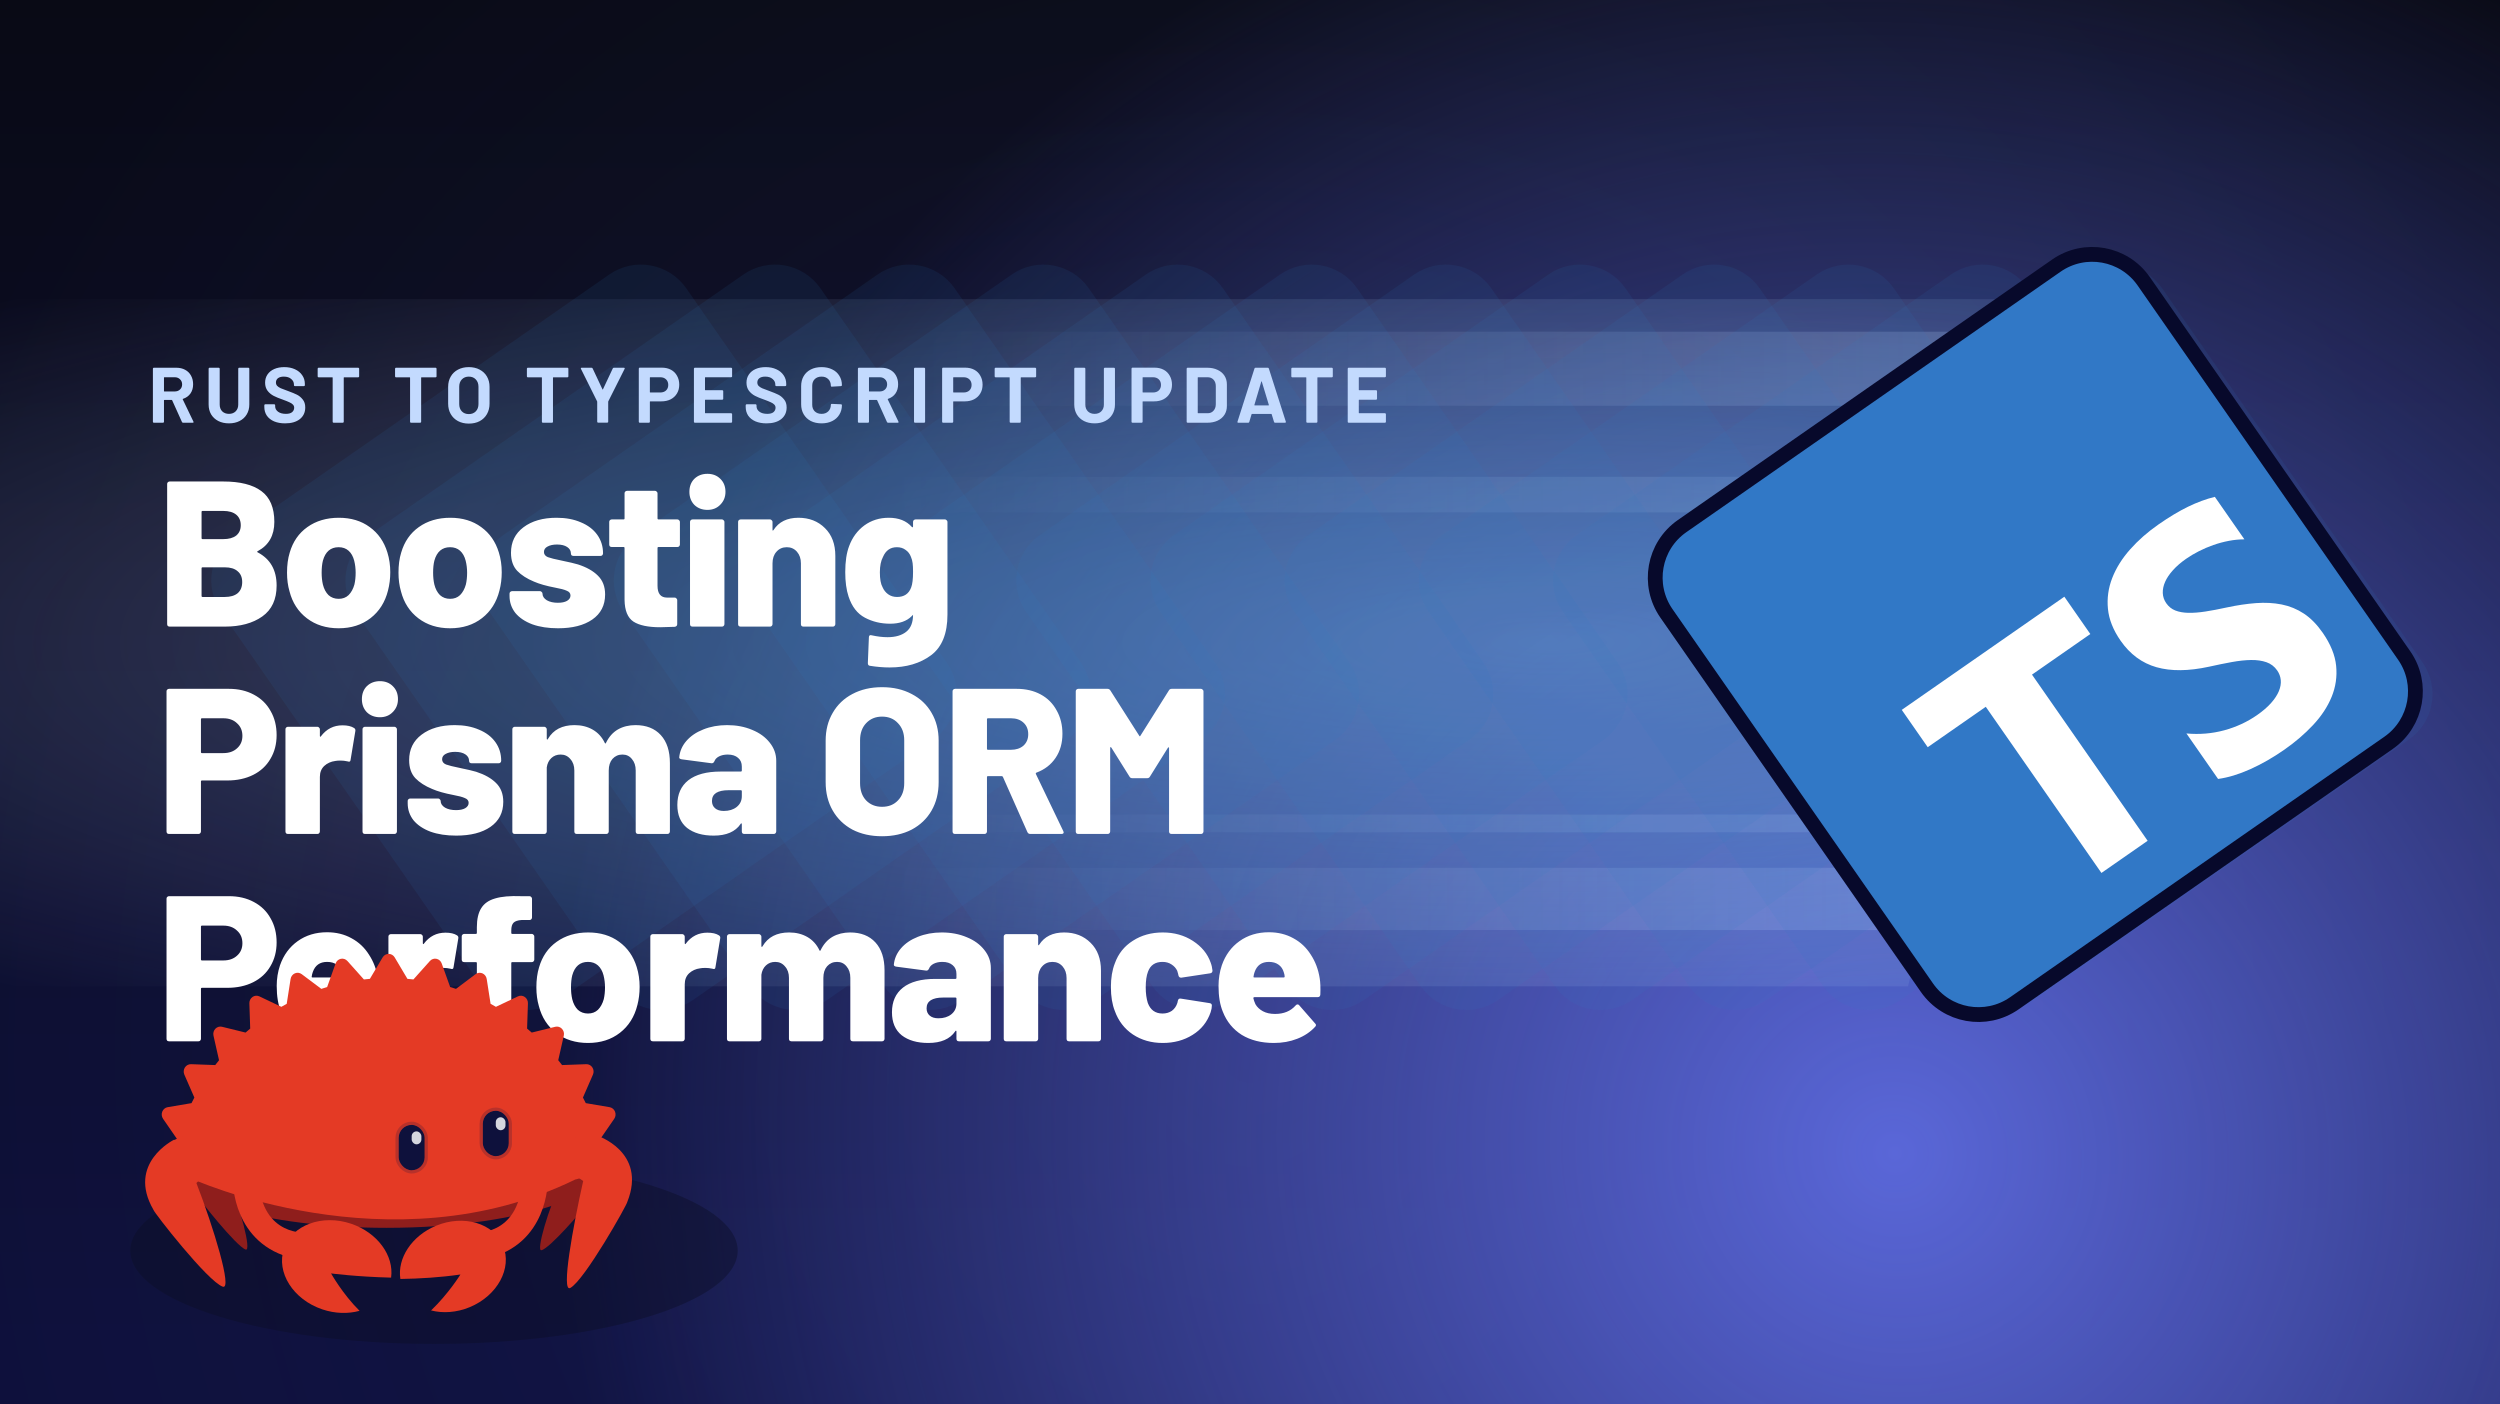 <svg xmlns="http://www.w3.org/2000/svg" fill="none" viewBox="0 0 844 474" height="474" width="844">
<g clip-path="url(#clip0_10415_301309)">
<rect fill="url(#paint0_linear_10415_301309)" height="474" width="844"></rect>
<rect fill="url(#paint1_radial_10415_301309)" height="474" width="844"></rect>
<rect fill="url(#paint2_radial_10415_301309)" height="474" width="844"></rect>
<ellipse fill-opacity="0.45" fill="#0D0E26" ry="31.489" rx="102.521" cy="422.215" cx="146.521"></ellipse>
<path fill-opacity="0.38" fill="url(#paint3_radial_10415_301309)" d="M-161 332.984L-161 100.984L701 100.984L644.149 332.984L-161 332.984Z"></path>
<rect fill-opacity="0.38" fill="url(#paint4_linear_10415_301309)" transform="rotate(-90 100 313.984)" height="581" width="21" y="313.984" x="100"></rect>
<rect fill-opacity="0.38" fill="url(#paint5_linear_10415_301309)" transform="rotate(-90 100 172.984)" height="581" width="12" y="172.984" x="100"></rect>
<rect fill-opacity="0.38" fill="url(#paint6_linear_10415_301309)" transform="rotate(-90 100 280.984)" height="581" width="6" y="280.984" x="100"></rect>
<rect fill-opacity="0.38" fill="url(#paint7_linear_10415_301309)" transform="rotate(-90 100 136.984)" height="610" width="25" y="136.984" x="100"></rect>
<path fill-opacity="0.1" fill="#3178C6" d="M205.682 92.674L79.334 180.609C70.865 186.503 68.778 198.146 74.672 206.615L162.608 332.963C168.502 341.432 180.145 343.519 188.613 337.625L314.962 249.689C323.43 243.795 325.517 232.152 319.623 223.684L231.687 97.335C225.794 88.867 214.151 86.78 205.682 92.674Z"></path>
<path fill-opacity="0.1" fill="#3178C6" d="M250.977 92.674L124.629 180.609C116.16 186.503 114.073 198.146 119.967 206.615L207.903 332.963C213.797 341.432 225.44 343.519 233.908 337.625L360.257 249.689C368.725 243.795 370.812 232.152 364.919 223.684L276.983 97.335C271.089 88.867 259.446 86.78 250.977 92.674Z"></path>
<path fill-opacity="0.1" fill="#3178C6" d="M296.272 92.674L169.924 180.609C161.455 186.503 159.368 198.146 165.262 206.615L253.198 332.963C259.092 341.432 270.735 343.519 279.204 337.625L405.552 249.689C414.021 243.795 416.108 232.152 410.214 223.684L322.278 97.335C316.384 88.867 304.741 86.78 296.272 92.674Z"></path>
<path fill-opacity="0.1" fill="#3178C6" d="M341.568 92.674L215.219 180.609C206.751 186.503 204.664 198.146 210.557 206.615L298.493 332.963C304.387 341.432 316.03 343.519 324.499 337.625L450.847 249.689C459.316 243.795 461.403 232.152 455.509 223.684L367.573 97.335C361.679 88.867 350.036 86.78 341.568 92.674Z"></path>
<path fill-opacity="0.1" fill="#3178C6" d="M386.863 92.674L260.514 180.609C252.046 186.503 249.959 198.146 255.853 206.615L343.789 332.963C349.682 341.432 361.325 343.519 369.794 337.625L496.142 249.689C504.611 243.795 506.698 232.152 500.804 223.684L412.868 97.335C406.974 88.867 395.331 86.78 386.863 92.674Z"></path>
<path fill-opacity="0.1" fill="#3178C6" d="M432.158 92.674L305.81 180.609C297.341 186.503 295.254 198.146 301.148 206.615L389.084 332.963C394.978 341.432 406.621 343.519 415.089 337.625L541.438 249.689C549.906 243.795 551.993 232.152 546.099 223.684L458.163 97.335C452.27 88.867 440.626 86.78 432.158 92.674Z"></path>
<path fill-opacity="0.1" fill="#3178C6" d="M477.453 92.674L351.105 180.609C342.636 186.503 340.549 198.146 346.443 206.615L434.379 332.963C440.273 341.432 451.916 343.519 460.384 337.625L586.733 249.689C595.201 243.795 597.288 232.152 591.395 223.684L503.459 97.335C497.565 88.867 485.922 86.78 477.453 92.674Z"></path>
<path fill-opacity="0.1" fill="#3178C6" d="M522.748 92.674L396.4 180.609C387.931 186.503 385.844 198.146 391.738 206.615L479.674 332.963C485.568 341.432 497.211 343.519 505.68 337.625L632.028 249.689C640.497 243.795 642.584 232.152 636.69 223.684L548.754 97.335C542.86 88.867 531.217 86.78 522.748 92.674Z"></path>
<path fill-opacity="0.1" fill="#3178C6" d="M568.044 92.674L441.695 180.609C433.227 186.503 431.14 198.146 437.033 206.615L524.969 332.963C530.863 341.432 542.506 343.519 550.975 337.625L677.323 249.689C685.792 243.795 687.879 232.152 681.985 223.684L594.049 97.335C588.155 88.867 576.512 86.78 568.044 92.674Z"></path>
<path fill-opacity="0.1" fill="#3178C6" d="M613.339 92.674L486.99 180.609C478.522 186.503 476.435 198.146 482.329 206.615L570.264 332.963C576.158 341.432 587.801 343.519 596.27 337.625L722.618 249.689C731.087 243.795 733.174 232.152 727.28 223.684L639.344 97.335C633.45 88.867 621.807 86.78 613.339 92.674Z"></path>
<path fill-opacity="0.1" fill="#3178C6" d="M658.634 92.674L532.286 180.609C523.817 186.503 521.73 198.146 527.624 206.615L615.56 332.963C621.454 341.432 633.097 343.519 641.565 337.625L767.914 249.689C776.382 243.795 778.469 232.152 772.575 223.684L684.639 97.335C678.746 88.867 667.103 86.78 658.634 92.674Z"></path>
<path fill-opacity="0.1" fill="#3178C6" d="M703.929 92.674L577.581 180.609C569.112 186.503 567.025 198.146 572.919 206.615L660.855 332.963C666.749 341.432 678.392 343.519 686.86 337.625L813.209 249.689C821.677 243.795 823.764 232.152 817.871 223.684L729.935 97.335C724.041 88.867 712.398 86.78 703.929 92.674Z"></path>
<g clip-path="url(#clip1_10415_301309)">
<path fill="#3178C6" d="M695.66 92.658L569.312 180.594C560.843 186.488 558.756 198.131 564.65 206.599L652.586 332.948C658.48 341.416 670.123 343.503 678.591 337.609L804.94 249.673C813.408 243.78 815.496 232.137 809.602 223.668L721.666 97.32C715.772 88.851 704.129 86.764 695.66 92.658Z"></path>
<path fill="#3178C6" d="M695.66 92.658L569.312 180.594C560.843 186.488 558.756 198.131 564.65 206.599L652.586 332.948C658.48 341.416 670.123 343.503 678.591 337.609L804.94 249.673C813.408 243.78 815.496 232.137 809.602 223.668L721.666 97.32C715.772 88.851 704.129 86.764 695.66 92.658Z"></path>
<path fill="white" d="M738.135 248.551L748.82 263.904C752.206 263.446 755.825 262.351 759.678 260.619C763.531 258.887 767.345 256.707 771.121 254.079C774.801 251.518 778.051 248.734 780.873 245.725C783.695 242.717 785.792 239.536 787.164 236.184C788.535 232.832 789.042 229.346 788.683 225.726C788.325 222.106 786.81 218.377 784.139 214.539C782.203 211.756 780.09 209.607 777.8 208.091C775.51 206.576 773.013 205.548 770.31 205.008C767.607 204.468 764.709 204.312 761.615 204.543C758.522 204.773 755.199 205.27 751.646 206.034C749.051 206.605 746.681 207.055 744.536 207.385C742.391 207.715 740.474 207.862 738.787 207.826C737.099 207.79 735.634 207.527 734.392 207.039C733.15 206.55 732.128 205.731 731.326 204.579C730.592 203.524 730.202 202.383 730.156 201.157C730.11 199.93 730.371 198.669 730.94 197.37C731.509 196.072 732.397 194.754 733.603 193.417C734.809 192.078 736.292 190.797 738.052 189.573C739.332 188.682 740.75 187.837 742.308 187.038C743.865 186.239 745.503 185.538 747.221 184.935C748.939 184.333 750.69 183.863 752.472 183.524C754.255 183.185 756.001 183.015 757.709 183.013L747.726 168.668C744.767 169.398 741.753 170.51 738.685 172.005C735.617 173.499 732.29 175.494 728.707 177.988C725.059 180.527 721.876 183.324 719.158 186.379C716.44 189.434 714.419 192.655 713.097 196.045C711.775 199.434 711.29 202.916 711.642 206.493C711.994 210.07 713.416 213.649 715.91 217.232C719.093 221.805 723.128 224.789 728.017 226.182C732.904 227.575 738.815 227.521 745.749 226.018C748.462 225.412 751.019 224.89 753.422 224.452C755.825 224.015 758.002 223.781 759.952 223.753C761.904 223.724 763.63 223.97 765.133 224.491C766.636 225.012 767.854 225.944 768.789 227.288C769.479 228.279 769.879 229.366 769.989 230.547C770.099 231.729 769.883 232.971 769.341 234.274C768.8 235.577 767.923 236.911 766.712 238.276C765.501 239.641 763.92 241.003 761.968 242.361C758.64 244.677 754.938 246.387 750.862 247.491C746.786 248.595 742.544 248.949 738.135 248.551ZM686 228.688L705.694 214.982L696.926 202.383L642.032 240.588L650.8 253.187L670.398 239.547L709.44 295.642L725.041 284.784L686 228.688Z" clip-rule="evenodd" fill-rule="evenodd"></path>
</g>
<g filter="url(#filter0_dddddd_10415_301309)">
<path fill="#3178C6" d="M695.66 92.658L569.312 180.594C560.843 186.488 558.756 198.131 564.65 206.599L652.586 332.948C658.48 341.416 670.123 343.503 678.591 337.609L804.94 249.673C813.408 243.78 815.496 232.137 809.602 223.668L721.666 97.32C715.772 88.851 704.129 86.764 695.66 92.658Z"></path>
<path stroke-width="5" stroke="#07092B" fill="#3178C6" d="M694.232 90.606L567.884 178.542C558.282 185.224 555.916 198.426 562.598 208.027L650.534 334.376C657.217 343.978 670.418 346.344 680.02 339.661L806.368 251.725C815.97 245.043 818.336 231.842 811.654 222.24L723.718 95.891C717.035 86.29 703.834 83.923 694.232 90.606Z"></path>
<path fill="white" d="M738.135 248.551L748.82 263.904C752.206 263.446 755.825 262.351 759.678 260.619C763.531 258.887 767.345 256.707 771.121 254.079C774.801 251.518 778.051 248.734 780.873 245.725C783.695 242.717 785.792 239.536 787.164 236.184C788.535 232.832 789.042 229.346 788.683 225.726C788.325 222.106 786.81 218.377 784.139 214.539C782.203 211.756 780.09 209.607 777.8 208.091C775.51 206.576 773.013 205.548 770.31 205.008C767.607 204.468 764.709 204.312 761.615 204.543C758.522 204.773 755.199 205.27 751.646 206.034C749.051 206.605 746.681 207.055 744.536 207.385C742.391 207.715 740.474 207.862 738.787 207.826C737.099 207.79 735.634 207.527 734.392 207.039C733.15 206.55 732.128 205.731 731.326 204.579C730.592 203.524 730.202 202.383 730.156 201.157C730.11 199.93 730.371 198.669 730.94 197.37C731.509 196.072 732.397 194.754 733.603 193.417C734.809 192.078 736.292 190.797 738.052 189.573C739.332 188.682 740.75 187.837 742.308 187.038C743.865 186.239 745.503 185.538 747.221 184.935C748.939 184.333 750.69 183.863 752.472 183.524C754.255 183.185 756.001 183.015 757.709 183.013L747.726 168.668C744.767 169.398 741.753 170.51 738.685 172.005C735.617 173.499 732.29 175.494 728.707 177.988C725.059 180.527 721.876 183.324 719.158 186.379C716.44 189.434 714.419 192.655 713.097 196.045C711.775 199.434 711.29 202.916 711.642 206.493C711.994 210.07 713.416 213.649 715.91 217.232C719.093 221.805 723.128 224.789 728.017 226.182C732.904 227.575 738.815 227.521 745.749 226.018C748.462 225.412 751.019 224.89 753.422 224.452C755.825 224.015 758.002 223.781 759.952 223.753C761.904 223.724 763.63 223.97 765.133 224.491C766.636 225.012 767.854 225.944 768.789 227.288C769.479 228.279 769.879 229.366 769.989 230.547C770.099 231.729 769.883 232.971 769.341 234.274C768.8 235.577 767.923 236.911 766.712 238.276C765.501 239.641 763.92 241.003 761.968 242.361C758.64 244.677 754.938 246.387 750.862 247.491C746.786 248.595 742.544 248.949 738.135 248.551ZM686 228.688L705.694 214.982L696.926 202.383L642.032 240.588L650.8 253.187L670.398 239.547L709.44 295.642L725.041 284.784L686 228.688Z" clip-rule="evenodd" fill-rule="evenodd"></path>
</g>
<g filter="url(#filter1_dddddd_10415_301309)">
<path fill="white" d="M87.017 135.522C86.737 135.662 86.737 135.802 87.017 135.942C91.263 138.182 93.386 141.915 93.386 147.141C93.386 151.808 91.776 155.284 88.557 157.57C85.337 159.857 81.114 161 75.888 161H57.27C57.036 161 56.826 160.93 56.64 160.79C56.5 160.603 56.43 160.393 56.43 160.16V112.844C56.43 112.611 56.5 112.424 56.64 112.284C56.826 112.098 57.036 112.004 57.27 112.004H75.328C81.021 112.004 85.314 113.078 88.207 115.224C91.147 117.371 92.616 120.847 92.616 125.653C92.616 130.226 90.75 133.516 87.017 135.522ZM68.399 121.944C68.165 121.944 68.049 122.06 68.049 122.294V131.113C68.049 131.346 68.165 131.463 68.399 131.463H75.328C77.241 131.463 78.711 131.066 79.738 130.273C80.764 129.433 81.277 128.266 81.277 126.773C81.277 125.233 80.764 124.043 79.738 123.203C78.711 122.364 77.241 121.944 75.328 121.944H68.399ZM75.888 150.991C77.754 150.991 79.201 150.571 80.228 149.731C81.254 148.844 81.767 147.585 81.767 145.951C81.767 144.365 81.254 143.152 80.228 142.312C79.248 141.425 77.801 140.982 75.888 140.982H68.399C68.165 140.982 68.049 141.098 68.049 141.332V150.641C68.049 150.874 68.165 150.991 68.399 150.991H75.888ZM114.328 161.56C110.128 161.56 106.558 160.44 103.619 158.2C100.679 155.96 98.719 152.927 97.739 149.101C97.179 147.188 96.899 145.088 96.899 142.802C96.899 140.235 97.202 137.972 97.809 136.012C98.882 132.326 100.865 129.456 103.759 127.403C106.698 125.303 110.245 124.253 114.398 124.253C118.504 124.253 121.98 125.303 124.827 127.403C127.673 129.456 129.656 132.303 130.776 135.942C131.429 138.042 131.756 140.282 131.756 142.662C131.756 144.808 131.499 146.861 130.986 148.821C130.006 152.741 128.046 155.844 125.107 158.13C122.167 160.417 118.574 161.56 114.328 161.56ZM114.328 151.621C115.681 151.621 116.801 151.201 117.687 150.361C118.574 149.474 119.227 148.284 119.647 146.791C119.927 145.578 120.067 144.248 120.067 142.802C120.067 141.402 119.904 140.049 119.577 138.742C119.204 137.295 118.574 136.176 117.687 135.382C116.801 134.589 115.681 134.192 114.328 134.192C111.621 134.192 109.848 135.709 109.008 138.742C108.728 139.862 108.588 141.215 108.588 142.802C108.588 144.248 108.728 145.578 109.008 146.791C109.381 148.284 110.011 149.474 110.898 150.361C111.831 151.201 112.974 151.621 114.328 151.621ZM151.957 161.56C147.758 161.56 144.188 160.44 141.248 158.2C138.309 155.96 136.349 152.927 135.369 149.101C134.809 147.188 134.529 145.088 134.529 142.802C134.529 140.235 134.832 137.972 135.439 136.012C136.512 132.326 138.495 129.456 141.388 127.403C144.328 125.303 147.874 124.253 152.027 124.253C156.134 124.253 159.61 125.303 162.456 127.403C165.303 129.456 167.286 132.303 168.406 135.942C169.059 138.042 169.386 140.282 169.386 142.662C169.386 144.808 169.129 146.861 168.616 148.821C167.636 152.741 165.676 155.844 162.736 158.13C159.797 160.417 156.204 161.56 151.957 161.56ZM151.957 151.621C153.311 151.621 154.43 151.201 155.317 150.361C156.204 149.474 156.857 148.284 157.277 146.791C157.557 145.578 157.697 144.248 157.697 142.802C157.697 141.402 157.533 140.049 157.207 138.742C156.834 137.295 156.204 136.176 155.317 135.382C154.43 134.589 153.311 134.192 151.957 134.192C149.251 134.192 147.478 135.709 146.638 138.742C146.358 139.862 146.218 141.215 146.218 142.802C146.218 144.248 146.358 145.578 146.638 146.791C147.011 148.284 147.641 149.474 148.528 150.361C149.461 151.201 150.604 151.621 151.957 151.621ZM188.397 161.56C185.084 161.56 182.191 161.117 179.718 160.23C177.245 159.297 175.332 158.014 173.979 156.38C172.672 154.701 172.019 152.787 172.019 150.641V149.871C172.019 149.638 172.089 149.451 172.229 149.311C172.415 149.124 172.625 149.031 172.859 149.031H182.308C182.541 149.031 182.728 149.124 182.868 149.311C183.054 149.451 183.148 149.638 183.148 149.871C183.148 150.758 183.638 151.504 184.618 152.111C185.597 152.671 186.834 152.951 188.327 152.951C189.634 152.951 190.66 152.741 191.407 152.321C192.2 151.854 192.597 151.248 192.597 150.501C192.597 149.754 192.177 149.218 191.337 148.891C190.544 148.518 189.237 148.168 187.417 147.841C184.478 147.281 182.098 146.605 180.278 145.811C177.898 144.831 176.008 143.618 174.608 142.172C173.209 140.679 172.509 138.649 172.509 136.082C172.509 132.443 173.909 129.573 176.708 127.473C179.555 125.327 183.288 124.253 187.907 124.253C191.034 124.253 193.763 124.767 196.097 125.793C198.476 126.773 200.319 128.173 201.626 129.993C202.933 131.813 203.586 133.912 203.586 136.292C203.586 136.526 203.493 136.736 203.306 136.922C203.166 137.062 202.979 137.132 202.746 137.132H193.577C193.343 137.132 193.133 137.062 192.947 136.922C192.807 136.736 192.737 136.526 192.737 136.292C192.737 135.406 192.317 134.682 191.477 134.122C190.637 133.562 189.494 133.283 188.047 133.283C186.741 133.283 185.667 133.516 184.828 133.982C184.034 134.402 183.638 135.009 183.638 135.802C183.638 136.596 184.081 137.179 184.968 137.552C185.854 137.879 187.347 138.252 189.447 138.672C192.154 139.232 194.043 139.675 195.117 140.002C198.01 140.935 200.249 142.195 201.836 143.782C203.469 145.368 204.286 147.491 204.286 150.151C204.286 153.791 202.839 156.614 199.946 158.62C197.1 160.58 193.25 161.56 188.397 161.56ZM229.539 133.283C229.539 133.516 229.445 133.726 229.259 133.912C229.119 134.052 228.932 134.122 228.699 134.122H222.329C222.096 134.122 221.979 134.239 221.979 134.472V147.211C221.979 149.871 223.053 151.201 225.199 151.201H227.789C228.022 151.201 228.209 151.294 228.349 151.481C228.535 151.621 228.629 151.808 228.629 152.041V160.16C228.629 160.673 228.349 160.977 227.789 161.07C225.549 161.163 223.916 161.21 222.889 161.21C218.83 161.21 215.82 160.58 213.86 159.32C211.9 158.014 210.897 155.564 210.85 151.971V134.472C210.85 134.239 210.734 134.122 210.5 134.122H206.511C206.277 134.122 206.067 134.052 205.881 133.912C205.741 133.726 205.671 133.516 205.671 133.283V125.653C205.671 125.42 205.741 125.233 205.881 125.093C206.067 124.907 206.277 124.813 206.511 124.813H210.5C210.734 124.813 210.85 124.697 210.85 124.463V115.994C210.85 115.761 210.92 115.574 211.06 115.434C211.247 115.247 211.457 115.154 211.69 115.154H221.139C221.373 115.154 221.559 115.247 221.699 115.434C221.886 115.574 221.979 115.761 221.979 115.994V124.463C221.979 124.697 222.096 124.813 222.329 124.813H228.699C228.932 124.813 229.119 124.907 229.259 125.093C229.445 125.233 229.539 125.42 229.539 125.653V133.283ZM238.83 121.594C237.057 121.594 235.587 121.034 234.42 119.914C233.3 118.747 232.74 117.277 232.74 115.504C232.74 113.684 233.3 112.214 234.42 111.095C235.587 109.975 237.057 109.415 238.83 109.415C240.603 109.415 242.05 109.975 243.169 111.095C244.336 112.214 244.919 113.684 244.919 115.504C244.919 117.231 244.336 118.677 243.169 119.844C242.05 121.01 240.603 121.594 238.83 121.594ZM233.79 161C233.557 161 233.347 160.93 233.16 160.79C233.02 160.603 232.95 160.393 232.95 160.16V125.653C232.95 125.42 233.02 125.233 233.16 125.093C233.347 124.907 233.557 124.813 233.79 124.813H243.729C243.963 124.813 244.149 124.907 244.289 125.093C244.476 125.233 244.569 125.42 244.569 125.653V160.16C244.569 160.393 244.476 160.603 244.289 160.79C244.149 160.93 243.963 161 243.729 161H233.79ZM269.55 124.253C273.19 124.253 276.177 125.42 278.51 127.753C280.843 130.039 282.009 133.166 282.009 137.132V160.16C282.009 160.393 281.916 160.603 281.729 160.79C281.589 160.93 281.403 161 281.169 161H271.23C270.997 161 270.787 160.93 270.6 160.79C270.46 160.603 270.39 160.393 270.39 160.16V139.652C270.39 138.065 269.947 136.759 269.06 135.732C268.174 134.706 267.031 134.192 265.631 134.192C264.184 134.192 263.018 134.706 262.131 135.732C261.245 136.712 260.801 138.019 260.801 139.652V160.16C260.801 160.393 260.708 160.603 260.521 160.79C260.381 160.93 260.195 161 259.961 161H250.022C249.789 161 249.579 160.93 249.392 160.79C249.252 160.603 249.182 160.393 249.182 160.16V125.653C249.182 125.42 249.252 125.233 249.392 125.093C249.579 124.907 249.789 124.813 250.022 124.813H259.961C260.195 124.813 260.381 124.907 260.521 125.093C260.708 125.233 260.801 125.42 260.801 125.653V128.243C260.801 128.43 260.825 128.546 260.871 128.593C260.965 128.593 261.058 128.523 261.151 128.383C262.924 125.63 265.724 124.253 269.55 124.253ZM308.243 125.653C308.243 125.42 308.313 125.233 308.453 125.093C308.64 124.907 308.85 124.813 309.083 124.813H319.022C319.256 124.813 319.442 124.907 319.582 125.093C319.769 125.233 319.862 125.42 319.862 125.653V156.94C319.862 163.333 318.019 167.906 314.333 170.659C310.646 173.412 305.98 174.789 300.334 174.789C298.234 174.789 296.018 174.602 293.685 174.229C293.218 174.182 292.985 173.879 292.985 173.319L293.335 164.64C293.335 164.313 293.428 164.08 293.615 163.94C293.801 163.846 294.035 163.846 294.315 163.94C296.228 164.36 298.001 164.57 299.634 164.57C302.294 164.57 304.394 163.963 305.933 162.75C307.473 161.537 308.243 159.623 308.243 157.01L307.753 157.5C306.073 159.18 303.647 160.02 300.474 160.02C297.394 160.02 294.571 159.343 292.005 157.99C289.438 156.637 287.595 154.257 286.475 150.851C285.729 148.611 285.355 145.858 285.355 142.592C285.355 138.999 285.799 136.059 286.685 133.772C287.758 130.879 289.462 128.57 291.795 126.843C294.175 125.117 296.928 124.253 300.054 124.253C303.414 124.253 306.003 125.28 307.823 127.333C307.917 127.426 308.01 127.473 308.103 127.473C308.197 127.426 308.243 127.333 308.243 127.193V125.653ZM307.613 147.771C308.033 146.698 308.243 144.948 308.243 142.522C308.243 141.262 308.197 140.282 308.103 139.582C308.01 138.835 307.823 138.135 307.543 137.482C307.17 136.456 306.563 135.662 305.723 135.102C304.93 134.496 303.95 134.192 302.784 134.192C300.591 134.192 299.027 135.289 298.094 137.482C297.394 138.789 297.044 140.515 297.044 142.662C297.044 144.948 297.348 146.628 297.954 147.701C298.374 148.681 299.004 149.474 299.844 150.081C300.684 150.688 301.687 150.991 302.854 150.991C305.234 150.991 306.82 149.918 307.613 147.771ZM77.288 182.004C80.461 182.004 83.261 182.658 85.687 183.964C88.16 185.271 90.05 187.114 91.356 189.494C92.71 191.827 93.386 194.533 93.386 197.613C93.386 200.646 92.686 203.329 91.287 205.662C89.933 207.995 87.997 209.792 85.477 211.052C82.957 212.312 80.041 212.942 76.728 212.942H68.189C67.955 212.942 67.839 213.058 67.839 213.292V230.16C67.839 230.393 67.745 230.603 67.559 230.79C67.419 230.93 67.232 231 66.999 231H57.06C56.826 231 56.616 230.93 56.43 230.79C56.29 230.603 56.22 230.393 56.22 230.16V182.844C56.22 182.611 56.29 182.424 56.43 182.284C56.616 182.098 56.826 182.004 57.06 182.004H77.288ZM75.398 203.702C77.311 203.702 78.851 203.166 80.017 202.093C81.231 201.019 81.837 199.62 81.837 197.893C81.837 196.12 81.231 194.697 80.017 193.623C78.851 192.504 77.311 191.944 75.398 191.944H68.189C67.955 191.944 67.839 192.06 67.839 192.294V203.353C67.839 203.586 67.955 203.702 68.189 203.702H75.398ZM115.62 194.323C117.3 194.323 118.607 194.627 119.54 195.233C119.913 195.467 120.053 195.817 119.96 196.283L118.35 206.012C118.303 206.572 117.977 206.736 117.37 206.502C116.53 206.316 115.737 206.222 114.99 206.222C114.197 206.222 113.59 206.269 113.17 206.362C111.724 206.549 110.487 207.109 109.461 208.042C108.481 208.975 107.991 210.212 107.991 211.752V230.16C107.991 230.393 107.898 230.603 107.711 230.79C107.571 230.93 107.384 231 107.151 231H97.212C96.979 231 96.769 230.93 96.582 230.79C96.442 230.603 96.372 230.393 96.372 230.16V195.653C96.372 195.42 96.442 195.233 96.582 195.093C96.769 194.907 96.979 194.813 97.212 194.813H107.151C107.384 194.813 107.571 194.907 107.711 195.093C107.898 195.233 107.991 195.42 107.991 195.653V197.893C107.991 198.033 108.038 198.126 108.131 198.173C108.224 198.22 108.294 198.173 108.341 198.033C110.207 195.56 112.634 194.323 115.62 194.323ZM128.264 191.594C126.491 191.594 125.021 191.034 123.855 189.914C122.735 188.747 122.175 187.277 122.175 185.504C122.175 183.684 122.735 182.214 123.855 181.095C125.021 179.975 126.491 179.415 128.264 179.415C130.038 179.415 131.484 179.975 132.604 181.095C133.771 182.214 134.354 183.684 134.354 185.504C134.354 187.231 133.771 188.677 132.604 189.844C131.484 191.01 130.038 191.594 128.264 191.594ZM123.225 231C122.992 231 122.782 230.93 122.595 230.79C122.455 230.603 122.385 230.393 122.385 230.16V195.653C122.385 195.42 122.455 195.233 122.595 195.093C122.782 194.907 122.992 194.813 123.225 194.813H133.164C133.397 194.813 133.584 194.907 133.724 195.093C133.911 195.233 134.004 195.42 134.004 195.653V230.16C134.004 230.393 133.911 230.603 133.724 230.79C133.584 230.93 133.397 231 133.164 231H123.225ZM154.016 231.56C150.703 231.56 147.809 231.117 145.336 230.23C142.863 229.297 140.95 228.014 139.597 226.38C138.29 224.701 137.637 222.787 137.637 220.641V219.871C137.637 219.638 137.707 219.451 137.847 219.311C138.034 219.124 138.244 219.031 138.477 219.031H147.926C148.159 219.031 148.346 219.124 148.486 219.311C148.673 219.451 148.766 219.638 148.766 219.871C148.766 220.758 149.256 221.504 150.236 222.111C151.216 222.671 152.452 222.951 153.946 222.951C155.252 222.951 156.279 222.741 157.025 222.321C157.819 221.854 158.215 221.248 158.215 220.501C158.215 219.754 157.795 219.218 156.955 218.891C156.162 218.518 154.855 218.168 153.036 217.841C150.096 217.281 147.716 216.605 145.896 215.811C143.517 214.831 141.627 213.618 140.227 212.172C138.827 210.679 138.127 208.649 138.127 206.082C138.127 202.443 139.527 199.573 142.327 197.473C145.173 195.327 148.906 194.253 153.526 194.253C156.652 194.253 159.382 194.767 161.715 195.793C164.095 196.773 165.938 198.173 167.244 199.993C168.551 201.813 169.204 203.912 169.204 206.292C169.204 206.526 169.111 206.736 168.924 206.922C168.784 207.062 168.598 207.132 168.364 207.132H159.195C158.962 207.132 158.752 207.062 158.565 206.922C158.425 206.736 158.355 206.526 158.355 206.292C158.355 205.406 157.935 204.682 157.095 204.122C156.255 203.562 155.112 203.283 153.666 203.283C152.359 203.283 151.286 203.516 150.446 203.982C149.653 204.402 149.256 205.009 149.256 205.802C149.256 206.596 149.699 207.179 150.586 207.552C151.472 207.879 152.966 208.252 155.065 208.672C157.772 209.232 159.662 209.675 160.735 210.002C163.628 210.935 165.868 212.195 167.454 213.782C169.088 215.368 169.904 217.491 169.904 220.151C169.904 223.791 168.458 226.614 165.565 228.62C162.718 230.58 158.868 231.56 154.016 231.56ZM214.542 194.253C218.182 194.253 221.028 195.373 223.081 197.613C225.134 199.853 226.161 203.003 226.161 207.062V230.16C226.161 230.393 226.068 230.603 225.881 230.79C225.741 230.93 225.554 231 225.321 231H215.452C215.219 231 215.009 230.93 214.822 230.79C214.682 230.603 214.612 230.393 214.612 230.16V209.582C214.612 207.995 214.192 206.712 213.352 205.732C212.559 204.706 211.486 204.192 210.132 204.192C208.779 204.192 207.659 204.682 206.773 205.662C205.933 206.642 205.513 207.949 205.513 209.582V230.16C205.513 230.393 205.42 230.603 205.233 230.79C205.093 230.93 204.906 231 204.673 231H194.734C194.501 231 194.291 230.93 194.104 230.79C193.964 230.603 193.894 230.393 193.894 230.16V209.582C193.894 207.995 193.451 206.712 192.564 205.732C191.724 204.706 190.628 204.192 189.274 204.192C188.014 204.192 186.965 204.589 186.125 205.382C185.285 206.176 184.771 207.225 184.585 208.532V230.16C184.585 230.393 184.491 230.603 184.305 230.79C184.165 230.93 183.978 231 183.745 231H173.806C173.572 231 173.362 230.93 173.176 230.79C173.036 230.603 172.966 230.393 172.966 230.16V195.653C172.966 195.42 173.036 195.233 173.176 195.093C173.362 194.907 173.572 194.813 173.806 194.813H183.745C183.978 194.813 184.165 194.907 184.305 195.093C184.491 195.233 184.585 195.42 184.585 195.653V198.803C184.585 198.99 184.631 199.106 184.725 199.153C184.818 199.153 184.911 199.06 185.005 198.873C186.825 195.793 189.811 194.253 193.964 194.253C196.297 194.253 198.35 194.767 200.123 195.793C201.897 196.82 203.25 198.313 204.183 200.273C204.323 200.553 204.463 200.529 204.603 200.203C205.583 198.196 206.913 196.703 208.593 195.723C210.319 194.743 212.302 194.253 214.542 194.253ZM245.468 194.253C248.595 194.253 251.418 194.79 253.937 195.863C256.457 196.89 258.44 198.336 259.887 200.203C261.333 202.023 262.057 204.052 262.057 206.292V230.16C262.057 230.393 261.963 230.603 261.777 230.79C261.637 230.93 261.45 231 261.217 231H251.278C251.044 231 250.834 230.93 250.648 230.79C250.508 230.603 250.438 230.393 250.438 230.16V227.71C250.438 227.524 250.391 227.43 250.298 227.43C250.205 227.384 250.111 227.454 250.018 227.64C248.245 230.253 245.212 231.56 240.919 231.56C237.186 231.56 234.199 230.697 231.959 228.97C229.766 227.197 228.67 224.607 228.67 221.201C228.67 217.608 229.906 214.831 232.379 212.872C234.899 210.912 238.539 209.932 243.298 209.932H250.088C250.321 209.932 250.438 209.815 250.438 209.582V208.252C250.438 206.992 250.018 206.012 249.178 205.312C248.338 204.566 247.171 204.192 245.678 204.192C244.558 204.192 243.578 204.402 242.739 204.822C241.945 205.242 241.432 205.779 241.199 206.432C240.965 206.946 240.639 207.179 240.219 207.132L230.14 205.802C229.58 205.709 229.3 205.499 229.3 205.172C229.486 203.119 230.28 201.276 231.68 199.643C233.126 197.963 235.039 196.656 237.419 195.723C239.845 194.743 242.529 194.253 245.468 194.253ZM244.348 223.231C246.122 223.231 247.568 222.787 248.688 221.901C249.855 220.968 250.438 219.754 250.438 218.261V216.581C250.438 216.348 250.321 216.231 250.088 216.231H245.888C244.115 216.231 242.739 216.535 241.759 217.141C240.825 217.748 240.359 218.658 240.359 219.871C240.359 220.898 240.709 221.714 241.409 222.321C242.109 222.927 243.088 223.231 244.348 223.231ZM297.778 231.77C293.998 231.77 290.662 231.023 287.769 229.53C284.923 227.99 282.706 225.844 281.12 223.091C279.533 220.338 278.74 217.141 278.74 213.502V199.503C278.74 195.957 279.533 192.83 281.12 190.124C282.706 187.371 284.923 185.247 287.769 183.754C290.662 182.214 293.998 181.445 297.778 181.445C301.558 181.445 304.894 182.214 307.787 183.754C310.68 185.247 312.92 187.371 314.507 190.124C316.093 192.83 316.886 195.957 316.886 199.503V213.502C316.886 217.141 316.093 220.338 314.507 223.091C312.92 225.844 310.68 227.99 307.787 229.53C304.894 231.023 301.558 231.77 297.778 231.77ZM297.778 221.831C300.018 221.831 301.814 221.108 303.168 219.661C304.567 218.214 305.267 216.278 305.267 213.852V199.363C305.267 196.983 304.567 195.07 303.168 193.623C301.814 192.13 300.018 191.384 297.778 191.384C295.585 191.384 293.788 192.13 292.389 193.623C291.035 195.07 290.359 196.983 290.359 199.363V213.852C290.359 216.278 291.035 218.214 292.389 219.661C293.788 221.108 295.585 221.831 297.778 221.831ZM347.83 231C347.364 231 347.037 230.79 346.85 230.37L338.591 211.752C338.498 211.565 338.358 211.472 338.171 211.472H333.551C333.318 211.472 333.201 211.588 333.201 211.822V230.16C333.201 230.393 333.108 230.603 332.921 230.79C332.782 230.93 332.595 231 332.362 231H322.422C322.189 231 321.979 230.93 321.793 230.79C321.653 230.603 321.583 230.393 321.583 230.16V182.844C321.583 182.611 321.653 182.424 321.793 182.284C321.979 182.098 322.189 182.004 322.422 182.004H343.211C346.29 182.004 348.997 182.634 351.33 183.894C353.663 185.154 355.459 186.951 356.719 189.284C358.026 191.57 358.679 194.207 358.679 197.193C358.679 200.319 357.909 203.026 356.369 205.312C354.829 207.599 352.683 209.255 349.93 210.282C349.697 210.375 349.627 210.539 349.72 210.772L358.959 230.02C359.052 230.207 359.099 230.347 359.099 230.44C359.099 230.813 358.842 231 358.329 231H347.83ZM333.551 191.944C333.318 191.944 333.201 192.06 333.201 192.294V202.233C333.201 202.466 333.318 202.583 333.551 202.583H341.321C343.047 202.583 344.447 202.116 345.52 201.183C346.594 200.203 347.13 198.92 347.13 197.333C347.13 195.7 346.594 194.393 345.52 193.413C344.447 192.434 343.047 191.944 341.321 191.944H333.551ZM394.604 182.564C394.791 182.191 395.117 182.004 395.584 182.004H405.453C405.686 182.004 405.873 182.098 406.013 182.284C406.2 182.424 406.293 182.611 406.293 182.844V230.16C406.293 230.393 406.2 230.603 406.013 230.79C405.873 230.93 405.686 231 405.453 231H395.514C395.281 231 395.071 230.93 394.884 230.79C394.744 230.603 394.674 230.393 394.674 230.16V202.023C394.674 201.836 394.627 201.743 394.534 201.743C394.441 201.743 394.347 201.813 394.254 201.953L388.234 211.612C388.048 211.985 387.721 212.172 387.255 212.172H382.285C381.818 212.172 381.492 211.985 381.305 211.612L375.216 201.883C375.122 201.743 375.029 201.673 374.936 201.673C374.842 201.673 374.796 201.766 374.796 201.953V230.16C374.796 230.393 374.702 230.603 374.516 230.79C374.376 230.93 374.189 231 373.956 231H364.017C363.783 231 363.573 230.93 363.387 230.79C363.247 230.603 363.177 230.393 363.177 230.16V182.844C363.177 182.611 363.247 182.424 363.387 182.284C363.573 182.098 363.783 182.004 364.017 182.004H373.886C374.306 182.004 374.632 182.191 374.866 182.564L384.595 197.823C384.735 198.103 384.875 198.103 385.015 197.823L394.604 182.564ZM77.288 252.004C80.461 252.004 83.261 252.658 85.687 253.964C88.16 255.271 90.05 257.114 91.356 259.494C92.71 261.827 93.386 264.533 93.386 267.613C93.386 270.646 92.686 273.329 91.287 275.662C89.933 277.995 87.997 279.792 85.477 281.052C82.957 282.312 80.041 282.942 76.728 282.942H68.189C67.955 282.942 67.839 283.058 67.839 283.292V300.16C67.839 300.393 67.745 300.603 67.559 300.79C67.419 300.93 67.232 301 66.999 301H57.06C56.826 301 56.616 300.93 56.43 300.79C56.29 300.603 56.22 300.393 56.22 300.16V252.844C56.22 252.611 56.29 252.424 56.43 252.284C56.616 252.098 56.826 252.004 57.06 252.004H77.288ZM75.398 273.702C77.311 273.702 78.851 273.166 80.017 272.093C81.231 271.019 81.837 269.62 81.837 267.893C81.837 266.12 81.231 264.697 80.017 263.623C78.851 262.504 77.311 261.944 75.398 261.944H68.189C67.955 261.944 67.839 262.06 67.839 262.294V273.353C67.839 273.586 67.955 273.702 68.189 273.702H75.398ZM127.575 279.722C127.808 281.122 127.878 282.965 127.785 285.251C127.738 285.811 127.435 286.091 126.875 286.091H105.527C105.434 286.091 105.34 286.138 105.247 286.231C105.154 286.278 105.13 286.348 105.177 286.441C105.27 286.955 105.504 287.631 105.877 288.471C106.437 289.451 107.277 290.244 108.397 290.851C109.517 291.458 110.893 291.761 112.526 291.761C115.466 291.761 117.776 290.804 119.456 288.891C119.642 288.658 119.852 288.541 120.086 288.541C120.319 288.541 120.506 288.634 120.646 288.821L126.035 294.981C126.222 295.121 126.315 295.307 126.315 295.54C126.315 295.727 126.222 295.914 126.035 296.1C124.402 297.874 122.372 299.227 119.946 300.16C117.566 301.093 114.953 301.56 112.106 301.56C107.86 301.56 104.244 300.65 101.257 298.83C98.318 296.964 96.195 294.374 94.888 291.061C93.908 288.728 93.418 285.811 93.418 282.312C93.418 279.885 93.791 277.552 94.538 275.312C95.751 271.859 97.734 269.153 100.487 267.193C103.287 265.187 106.6 264.183 110.426 264.183C113.506 264.183 116.259 264.86 118.686 266.213C121.112 267.52 123.072 269.363 124.565 271.743C126.105 274.076 127.108 276.736 127.575 279.722ZM110.426 274.192C108 274.192 106.39 275.336 105.597 277.622C105.41 278.135 105.294 278.625 105.247 279.092C105.154 279.325 105.247 279.442 105.527 279.442H115.466C115.653 279.442 115.746 279.349 115.746 279.162C115.746 278.789 115.653 278.322 115.466 277.762C115.139 276.596 114.533 275.709 113.646 275.102C112.806 274.496 111.733 274.192 110.426 274.192ZM150.379 264.323C152.059 264.323 153.366 264.627 154.299 265.233C154.672 265.467 154.812 265.817 154.719 266.283L153.109 276.012C153.062 276.572 152.736 276.736 152.129 276.502C151.289 276.316 150.496 276.222 149.749 276.222C148.956 276.222 148.349 276.269 147.929 276.362C146.483 276.549 145.246 277.109 144.22 278.042C143.24 278.975 142.75 280.212 142.75 281.752V300.16C142.75 300.393 142.657 300.603 142.47 300.79C142.33 300.93 142.143 301 141.91 301H131.971C131.738 301 131.528 300.93 131.341 300.79C131.201 300.603 131.131 300.393 131.131 300.16V265.653C131.131 265.42 131.201 265.233 131.341 265.093C131.528 264.907 131.738 264.813 131.971 264.813H141.91C142.143 264.813 142.33 264.907 142.47 265.093C142.657 265.233 142.75 265.42 142.75 265.653V267.893C142.75 268.033 142.797 268.126 142.89 268.173C142.983 268.22 143.053 268.173 143.1 268.033C144.966 265.56 147.393 264.323 150.379 264.323ZM179.537 264.743C179.77 264.743 179.957 264.837 180.097 265.023C180.284 265.163 180.377 265.35 180.377 265.583V273.423C180.377 273.656 180.284 273.866 180.097 274.052C179.957 274.192 179.77 274.262 179.537 274.262H172.958C172.724 274.262 172.608 274.379 172.608 274.612V300.16C172.608 300.393 172.514 300.603 172.328 300.79C172.188 300.93 172.001 301 171.768 301H161.829C161.595 301 161.385 300.93 161.199 300.79C161.059 300.603 160.989 300.393 160.989 300.16V274.612C160.989 274.379 160.872 274.262 160.639 274.262H156.719C156.486 274.262 156.276 274.192 156.089 274.052C155.949 273.866 155.879 273.656 155.879 273.423V265.583C155.879 265.35 155.949 265.163 156.089 265.023C156.276 264.837 156.486 264.743 156.719 264.743H160.639C160.872 264.743 160.989 264.627 160.989 264.393V262.504C160.989 259.75 161.479 257.604 162.459 256.064C163.438 254.478 165.002 253.381 167.148 252.774C169.295 252.121 172.211 251.864 175.897 252.004H178.767C179 252.004 179.187 252.098 179.327 252.284C179.514 252.424 179.607 252.611 179.607 252.844V259.214C179.607 259.447 179.514 259.657 179.327 259.844C179.187 259.984 179 260.054 178.767 260.054H176.037C174.777 260.147 173.891 260.45 173.378 260.964C172.864 261.477 172.608 262.34 172.608 263.553V264.393C172.608 264.627 172.724 264.743 172.958 264.743H179.537ZM198.509 301.56C194.309 301.56 190.739 300.44 187.8 298.2C184.86 295.96 182.9 292.927 181.92 289.101C181.36 287.188 181.08 285.088 181.08 282.802C181.08 280.235 181.383 277.972 181.99 276.012C183.063 272.326 185.046 269.456 187.94 267.403C190.879 265.303 194.426 264.253 198.579 264.253C202.685 264.253 206.161 265.303 209.008 267.403C211.854 269.456 213.837 272.303 214.957 275.942C215.61 278.042 215.937 280.282 215.937 282.662C215.937 284.808 215.68 286.861 215.167 288.821C214.187 292.741 212.227 295.844 209.288 298.13C206.348 300.417 202.755 301.56 198.509 301.56ZM198.509 291.621C199.862 291.621 200.982 291.201 201.868 290.361C202.755 289.474 203.408 288.284 203.828 286.791C204.108 285.578 204.248 284.248 204.248 282.802C204.248 281.402 204.085 280.049 203.758 278.742C203.385 277.295 202.755 276.176 201.868 275.382C200.982 274.589 199.862 274.192 198.509 274.192C195.802 274.192 194.029 275.709 193.189 278.742C192.909 279.862 192.769 281.215 192.769 282.802C192.769 284.248 192.909 285.578 193.189 286.791C193.562 288.284 194.192 289.474 195.079 290.361C196.012 291.201 197.155 291.621 198.509 291.621ZM238.798 264.323C240.478 264.323 241.784 264.627 242.718 265.233C243.091 265.467 243.231 265.817 243.138 266.283L241.528 276.012C241.481 276.572 241.155 276.736 240.548 276.502C239.708 276.316 238.915 276.222 238.168 276.222C237.375 276.222 236.768 276.269 236.348 276.362C234.902 276.549 233.665 277.109 232.639 278.042C231.659 278.975 231.169 280.212 231.169 281.752V300.16C231.169 300.393 231.075 300.603 230.889 300.79C230.749 300.93 230.562 301 230.329 301H220.39C220.156 301 219.946 300.93 219.76 300.79C219.62 300.603 219.55 300.393 219.55 300.16V265.653C219.55 265.42 219.62 265.233 219.76 265.093C219.946 264.907 220.156 264.813 220.39 264.813H230.329C230.562 264.813 230.749 264.907 230.889 265.093C231.075 265.233 231.169 265.42 231.169 265.653V267.893C231.169 268.033 231.215 268.126 231.309 268.173C231.402 268.22 231.472 268.173 231.519 268.033C233.385 265.56 235.812 264.323 238.798 264.323ZM286.999 264.253C290.639 264.253 293.485 265.373 295.538 267.613C297.591 269.853 298.618 273.003 298.618 277.062V300.16C298.618 300.393 298.525 300.603 298.338 300.79C298.198 300.93 298.011 301 297.778 301H287.909C287.676 301 287.466 300.93 287.279 300.79C287.139 300.603 287.069 300.393 287.069 300.16V279.582C287.069 277.995 286.649 276.712 285.809 275.732C285.016 274.706 283.943 274.192 282.589 274.192C281.236 274.192 280.116 274.682 279.23 275.662C278.39 276.642 277.97 277.949 277.97 279.582V300.16C277.97 300.393 277.877 300.603 277.69 300.79C277.55 300.93 277.363 301 277.13 301H267.191C266.958 301 266.748 300.93 266.561 300.79C266.421 300.603 266.351 300.393 266.351 300.16V279.582C266.351 277.995 265.908 276.712 265.021 275.732C264.181 274.706 263.085 274.192 261.731 274.192C260.472 274.192 259.422 274.589 258.582 275.382C257.742 276.176 257.228 277.225 257.042 278.532V300.16C257.042 300.393 256.948 300.603 256.762 300.79C256.622 300.93 256.435 301 256.202 301H246.263C246.029 301 245.82 300.93 245.633 300.79C245.493 300.603 245.423 300.393 245.423 300.16V265.653C245.423 265.42 245.493 265.233 245.633 265.093C245.82 264.907 246.029 264.813 246.263 264.813H256.202C256.435 264.813 256.622 264.907 256.762 265.093C256.948 265.233 257.042 265.42 257.042 265.653V268.803C257.042 268.99 257.088 269.106 257.182 269.153C257.275 269.153 257.368 269.06 257.462 268.873C259.282 265.793 262.268 264.253 266.421 264.253C268.754 264.253 270.807 264.767 272.58 265.793C274.354 266.82 275.707 268.313 276.64 270.273C276.78 270.553 276.92 270.529 277.06 270.203C278.04 268.196 279.37 266.703 281.05 265.723C282.776 264.743 284.759 264.253 286.999 264.253ZM317.925 264.253C321.052 264.253 323.875 264.79 326.395 265.863C328.914 266.89 330.897 268.336 332.344 270.203C333.791 272.023 334.514 274.052 334.514 276.292V300.16C334.514 300.393 334.421 300.603 334.234 300.79C334.094 300.93 333.907 301 333.674 301H323.735C323.502 301 323.292 300.93 323.105 300.79C322.965 300.603 322.895 300.393 322.895 300.16V297.71C322.895 297.524 322.848 297.43 322.755 297.43C322.662 297.384 322.568 297.454 322.475 297.64C320.702 300.253 317.669 301.56 313.376 301.56C309.643 301.56 306.656 300.697 304.417 298.97C302.223 297.197 301.127 294.607 301.127 291.201C301.127 287.608 302.363 284.831 304.837 282.872C307.356 280.912 310.996 279.932 315.756 279.932H322.545C322.778 279.932 322.895 279.815 322.895 279.582V278.252C322.895 276.992 322.475 276.012 321.635 275.312C320.795 274.566 319.629 274.192 318.135 274.192C317.015 274.192 316.036 274.402 315.196 274.822C314.402 275.242 313.889 275.779 313.656 276.432C313.422 276.946 313.096 277.179 312.676 277.132L302.597 275.802C302.037 275.709 301.757 275.499 301.757 275.172C301.943 273.119 302.737 271.276 304.137 269.643C305.583 267.963 307.496 266.656 309.876 265.723C312.303 264.743 314.986 264.253 317.925 264.253ZM316.805 293.231C318.579 293.231 320.025 292.787 321.145 291.901C322.312 290.968 322.895 289.754 322.895 288.261V286.581C322.895 286.348 322.778 286.231 322.545 286.231H318.345C316.572 286.231 315.196 286.535 314.216 287.141C313.282 287.748 312.816 288.658 312.816 289.871C312.816 290.898 313.166 291.714 313.866 292.321C314.566 292.927 315.546 293.231 316.805 293.231ZM359.233 264.253C362.872 264.253 365.859 265.42 368.192 267.753C370.525 270.039 371.691 273.166 371.691 277.132V300.16C371.691 300.393 371.598 300.603 371.411 300.79C371.271 300.93 371.085 301 370.851 301H360.912C360.679 301 360.469 300.93 360.282 300.79C360.142 300.603 360.072 300.393 360.072 300.16V279.652C360.072 278.065 359.629 276.759 358.743 275.732C357.856 274.706 356.713 274.192 355.313 274.192C353.866 274.192 352.7 274.706 351.813 275.732C350.927 276.712 350.483 278.019 350.483 279.652V300.16C350.483 300.393 350.39 300.603 350.203 300.79C350.063 300.93 349.877 301 349.643 301H339.704C339.471 301 339.261 300.93 339.074 300.79C338.934 300.603 338.864 300.393 338.864 300.16V265.653C338.864 265.42 338.934 265.233 339.074 265.093C339.261 264.907 339.471 264.813 339.704 264.813H349.643C349.877 264.813 350.063 264.907 350.203 265.093C350.39 265.233 350.483 265.42 350.483 265.653V268.243C350.483 268.43 350.507 268.546 350.553 268.593C350.647 268.593 350.74 268.523 350.833 268.383C352.606 265.63 355.406 264.253 359.233 264.253ZM392.537 301.56C388.711 301.56 385.351 300.603 382.458 298.69C379.612 296.777 377.582 294.141 376.369 290.781C375.482 288.541 375.039 285.858 375.039 282.732C375.039 279.605 375.482 276.922 376.369 274.682C377.535 271.416 379.565 268.873 382.458 267.053C385.351 265.187 388.711 264.253 392.537 264.253C396.41 264.253 399.817 265.21 402.757 267.123C405.696 269.036 407.679 271.463 408.706 274.402C409.033 275.242 409.243 276.152 409.336 277.132C409.336 277.645 409.079 277.949 408.566 278.042L398.837 279.512H398.697C398.277 279.512 397.997 279.279 397.857 278.812L397.717 278.182C397.624 277.809 397.53 277.482 397.437 277.202C397.017 276.316 396.364 275.592 395.477 275.032C394.637 274.472 393.634 274.192 392.467 274.192C389.994 274.192 388.361 275.289 387.568 277.482C387.055 278.789 386.798 280.562 386.798 282.802C386.798 284.808 387.031 286.558 387.498 288.051C388.385 290.431 390.041 291.621 392.467 291.621C393.681 291.621 394.731 291.318 395.617 290.711C396.504 290.058 397.134 289.148 397.507 287.981C397.554 287.888 397.577 287.748 397.577 287.561C397.624 287.515 397.647 287.421 397.647 287.281C397.787 286.721 398.114 286.488 398.627 286.581L408.426 288.121C408.893 288.214 409.126 288.471 409.126 288.891C409.126 289.591 408.986 290.361 408.706 291.201C407.586 294.467 405.556 297.01 402.617 298.83C399.723 300.65 396.364 301.56 392.537 301.56ZM445.532 279.722C445.765 281.122 445.835 282.965 445.742 285.251C445.695 285.811 445.392 286.091 444.832 286.091H423.484C423.391 286.091 423.297 286.138 423.204 286.231C423.111 286.278 423.087 286.348 423.134 286.441C423.227 286.955 423.461 287.631 423.834 288.471C424.394 289.451 425.234 290.244 426.354 290.851C427.474 291.458 428.85 291.761 430.483 291.761C433.423 291.761 435.733 290.804 437.413 288.891C437.599 288.658 437.809 288.541 438.043 288.541C438.276 288.541 438.463 288.634 438.603 288.821L443.992 294.981C444.179 295.121 444.272 295.307 444.272 295.54C444.272 295.727 444.179 295.914 443.992 296.1C442.359 297.874 440.329 299.227 437.903 300.16C435.523 301.093 432.91 301.56 430.063 301.56C425.817 301.56 422.201 300.65 419.214 298.83C416.275 296.964 414.151 294.374 412.845 291.061C411.865 288.728 411.375 285.811 411.375 282.312C411.375 279.885 411.748 277.552 412.495 275.312C413.708 271.859 415.691 269.153 418.444 267.193C421.244 265.187 424.557 264.183 428.383 264.183C431.463 264.183 434.216 264.86 436.643 266.213C439.069 267.52 441.029 269.363 442.522 271.743C444.062 274.076 445.065 276.736 445.532 279.722ZM428.383 274.192C425.957 274.192 424.347 275.336 423.554 277.622C423.367 278.135 423.251 278.625 423.204 279.092C423.111 279.325 423.204 279.442 423.484 279.442H433.423C433.61 279.442 433.703 279.349 433.703 279.162C433.703 278.789 433.61 278.322 433.423 277.762C433.096 276.596 432.49 275.709 431.603 275.102C430.763 274.496 429.69 274.192 428.383 274.192Z"></path>
</g>
<g filter="url(#filter2_dddddd_10415_301309)">
<path fill="#C3DAFE" d="M61.803 91C61.627 91 61.503 90.92 61.432 90.761L58.117 83.414C58.081 83.343 58.028 83.308 57.957 83.308H55.49C55.402 83.308 55.358 83.352 55.358 83.441V90.682C55.358 90.77 55.323 90.85 55.252 90.92C55.199 90.974 55.128 91 55.04 91H51.936C51.848 91 51.768 90.974 51.698 90.92C51.645 90.85 51.618 90.77 51.618 90.682V72.751C51.618 72.663 51.645 72.592 51.698 72.539C51.768 72.468 51.848 72.433 51.936 72.433H59.522C60.654 72.433 61.644 72.663 62.493 73.123C63.359 73.582 64.023 74.237 64.482 75.085C64.96 75.934 65.198 76.915 65.198 78.03C65.198 79.232 64.898 80.266 64.297 81.133C63.695 81.982 62.855 82.583 61.777 82.937C61.688 82.972 61.662 83.034 61.697 83.122L65.305 90.629C65.34 90.699 65.358 90.752 65.358 90.788C65.358 90.929 65.26 91 65.066 91H61.803ZM55.49 75.642C55.402 75.642 55.358 75.687 55.358 75.775V80.311C55.358 80.399 55.402 80.443 55.49 80.443H58.965C59.708 80.443 60.309 80.222 60.769 79.78C61.246 79.338 61.485 78.763 61.485 78.056C61.485 77.349 61.246 76.774 60.769 76.332C60.309 75.872 59.708 75.642 58.965 75.642H55.49ZM77.3 91.212C75.939 91.212 74.736 90.947 73.693 90.416C72.668 89.886 71.863 89.143 71.279 88.188C70.713 87.216 70.431 86.102 70.431 84.846V72.751C70.431 72.663 70.457 72.592 70.51 72.539C70.581 72.468 70.66 72.433 70.749 72.433H73.852C73.941 72.433 74.011 72.468 74.064 72.539C74.135 72.592 74.171 72.663 74.171 72.751V84.873C74.171 85.81 74.454 86.57 75.019 87.154C75.603 87.72 76.363 88.003 77.3 88.003C78.238 88.003 78.989 87.72 79.555 87.154C80.138 86.57 80.43 85.81 80.43 84.873V72.751C80.43 72.663 80.457 72.592 80.51 72.539C80.581 72.468 80.66 72.433 80.749 72.433H83.852C83.94 72.433 84.011 72.468 84.064 72.539C84.135 72.592 84.17 72.663 84.17 72.751V84.846C84.17 86.102 83.879 87.216 83.295 88.188C82.729 89.143 81.924 89.886 80.881 90.416C79.856 90.947 78.662 91.212 77.3 91.212ZM96.263 91.212C94.848 91.212 93.61 90.991 92.549 90.549C91.489 90.089 90.666 89.444 90.083 88.613C89.517 87.764 89.234 86.783 89.234 85.669V85.085C89.234 84.997 89.26 84.926 89.314 84.873C89.384 84.802 89.464 84.767 89.552 84.767H92.576C92.664 84.767 92.735 84.802 92.788 84.873C92.859 84.926 92.894 84.997 92.894 85.085V85.483C92.894 86.19 93.221 86.791 93.876 87.287C94.53 87.764 95.414 88.003 96.528 88.003C97.465 88.003 98.164 87.808 98.624 87.419C99.083 87.013 99.313 86.517 99.313 85.934C99.313 85.51 99.172 85.156 98.889 84.873C98.606 84.572 98.217 84.316 97.722 84.104C97.244 83.874 96.475 83.564 95.414 83.175C94.229 82.769 93.221 82.353 92.39 81.929C91.577 81.504 90.887 80.93 90.321 80.205C89.773 79.462 89.499 78.551 89.499 77.473C89.499 76.412 89.773 75.483 90.321 74.688C90.87 73.892 91.63 73.282 92.603 72.857C93.575 72.433 94.698 72.221 95.971 72.221C97.315 72.221 98.509 72.46 99.552 72.937C100.613 73.414 101.435 74.086 102.019 74.953C102.62 75.802 102.921 76.792 102.921 77.924V78.321C102.921 78.41 102.885 78.489 102.814 78.56C102.761 78.613 102.691 78.64 102.602 78.64H99.552C99.463 78.64 99.384 78.613 99.313 78.56C99.26 78.489 99.234 78.41 99.234 78.321V78.109C99.234 77.367 98.924 76.739 98.305 76.226C97.704 75.695 96.873 75.43 95.812 75.43C94.981 75.43 94.327 75.607 93.849 75.961C93.389 76.314 93.159 76.801 93.159 77.419C93.159 77.862 93.292 78.233 93.557 78.534C93.84 78.834 94.247 79.108 94.778 79.356C95.326 79.586 96.166 79.904 97.297 80.311C98.553 80.77 99.534 81.177 100.242 81.531C100.967 81.885 101.612 82.415 102.178 83.122C102.761 83.812 103.053 84.714 103.053 85.828C103.053 87.49 102.443 88.807 101.223 89.78C100.003 90.735 98.35 91.212 96.263 91.212ZM120.928 72.433C121.017 72.433 121.087 72.468 121.14 72.539C121.211 72.592 121.247 72.663 121.247 72.751V75.351C121.247 75.439 121.211 75.519 121.14 75.589C121.087 75.642 121.017 75.669 120.928 75.669H116.18C116.092 75.669 116.048 75.713 116.048 75.802V90.682C116.048 90.77 116.012 90.85 115.942 90.92C115.889 90.974 115.818 91 115.73 91H112.626C112.538 91 112.458 90.974 112.387 90.92C112.334 90.85 112.308 90.77 112.308 90.682V75.802C112.308 75.713 112.264 75.669 112.175 75.669H107.56C107.472 75.669 107.392 75.642 107.321 75.589C107.268 75.519 107.242 75.439 107.242 75.351V72.751C107.242 72.663 107.268 72.592 107.321 72.539C107.392 72.468 107.472 72.433 107.56 72.433H120.928ZM147.059 72.433C147.147 72.433 147.218 72.468 147.271 72.539C147.342 72.592 147.377 72.663 147.377 72.751V75.351C147.377 75.439 147.342 75.519 147.271 75.589C147.218 75.642 147.147 75.669 147.059 75.669H142.311C142.223 75.669 142.178 75.713 142.178 75.802V90.682C142.178 90.77 142.143 90.85 142.072 90.92C142.019 90.974 141.949 91 141.86 91H138.757C138.668 91 138.589 90.974 138.518 90.92C138.465 90.85 138.439 90.77 138.439 90.682V75.802C138.439 75.713 138.394 75.669 138.306 75.669H133.691C133.602 75.669 133.523 75.642 133.452 75.589C133.399 75.519 133.372 75.439 133.372 75.351V72.751C133.372 72.663 133.399 72.592 133.452 72.539C133.523 72.468 133.602 72.433 133.691 72.433H147.059ZM158.269 91.292C156.89 91.292 155.67 91.009 154.609 90.443C153.566 89.877 152.752 89.09 152.169 88.082C151.585 87.057 151.293 85.881 151.293 84.555V78.878C151.293 77.57 151.585 76.412 152.169 75.404C152.752 74.396 153.566 73.618 154.609 73.07C155.67 72.504 156.89 72.221 158.269 72.221C159.666 72.221 160.886 72.504 161.93 73.07C162.991 73.618 163.813 74.396 164.396 75.404C164.98 76.412 165.272 77.57 165.272 78.878V84.555C165.272 85.881 164.98 87.057 164.396 88.082C163.813 89.108 162.991 89.904 161.93 90.469C160.886 91.018 159.666 91.292 158.269 91.292ZM158.269 88.082C159.242 88.082 160.029 87.773 160.63 87.154C161.231 86.535 161.532 85.713 161.532 84.687V78.852C161.532 77.826 161.231 77.004 160.63 76.385C160.046 75.749 159.259 75.43 158.269 75.43C157.297 75.43 156.51 75.749 155.909 76.385C155.325 77.004 155.033 77.826 155.033 78.852V84.687C155.033 85.713 155.325 86.535 155.909 87.154C156.51 87.773 157.297 88.082 158.269 88.082ZM191.565 72.433C191.653 72.433 191.724 72.468 191.777 72.539C191.848 72.592 191.883 72.663 191.883 72.751V75.351C191.883 75.439 191.848 75.519 191.777 75.589C191.724 75.642 191.653 75.669 191.565 75.669H186.817C186.729 75.669 186.685 75.713 186.685 75.802V90.682C186.685 90.77 186.649 90.85 186.578 90.92C186.525 90.974 186.455 91 186.366 91H183.263C183.174 91 183.095 90.974 183.024 90.92C182.971 90.85 182.945 90.77 182.945 90.682V75.802C182.945 75.713 182.9 75.669 182.812 75.669H178.197C178.108 75.669 178.029 75.642 177.958 75.589C177.905 75.519 177.878 75.439 177.878 75.351V72.751C177.878 72.663 177.905 72.592 177.958 72.539C178.029 72.468 178.108 72.433 178.197 72.433H191.565ZM201.935 90.974C201.847 90.974 201.767 90.947 201.696 90.894C201.643 90.823 201.617 90.744 201.617 90.655V83.945C201.617 83.874 201.608 83.821 201.59 83.785L196.126 72.804C196.091 72.734 196.073 72.68 196.073 72.645C196.073 72.504 196.17 72.433 196.365 72.433H199.707C199.884 72.433 200.008 72.513 200.078 72.672L203.394 79.727C203.447 79.833 203.5 79.833 203.553 79.727L206.869 72.672C206.939 72.513 207.063 72.433 207.24 72.433H210.635C210.759 72.433 210.838 72.468 210.874 72.539C210.927 72.592 210.927 72.68 210.874 72.804L205.357 83.785C205.339 83.821 205.33 83.874 205.33 83.945V90.655C205.33 90.744 205.295 90.823 205.224 90.894C205.171 90.947 205.1 90.974 205.012 90.974H201.935ZM223.455 72.406C224.622 72.406 225.648 72.645 226.532 73.123C227.416 73.6 228.097 74.281 228.574 75.165C229.069 76.031 229.317 77.031 229.317 78.162C229.317 79.276 229.061 80.258 228.548 81.106C228.053 81.955 227.345 82.618 226.426 83.096C225.524 83.555 224.481 83.785 223.296 83.785H219.529C219.441 83.785 219.397 83.83 219.397 83.918V90.682C219.397 90.77 219.361 90.85 219.291 90.92C219.238 90.974 219.167 91 219.078 91H215.975C215.887 91 215.807 90.974 215.736 90.92C215.683 90.85 215.657 90.77 215.657 90.682V72.725C215.657 72.636 215.683 72.566 215.736 72.513C215.807 72.442 215.887 72.406 215.975 72.406H223.455ZM222.898 80.788C223.711 80.788 224.366 80.558 224.861 80.099C225.356 79.621 225.603 79.002 225.603 78.242C225.603 77.464 225.356 76.836 224.861 76.359C224.366 75.881 223.711 75.642 222.898 75.642H219.529C219.441 75.642 219.397 75.687 219.397 75.775V80.656C219.397 80.744 219.441 80.788 219.529 80.788H222.898ZM247.159 75.324C247.159 75.412 247.124 75.492 247.053 75.563C247 75.616 246.929 75.642 246.841 75.642H238.141C238.053 75.642 238.008 75.687 238.008 75.775V79.886C238.008 79.975 238.053 80.019 238.141 80.019H243.844C243.932 80.019 244.003 80.054 244.056 80.125C244.127 80.178 244.162 80.249 244.162 80.337V82.91C244.162 82.999 244.127 83.078 244.056 83.149C244.003 83.202 243.932 83.228 243.844 83.228H238.141C238.053 83.228 238.008 83.273 238.008 83.361V87.658C238.008 87.746 238.053 87.79 238.141 87.79H246.841C246.929 87.79 247 87.826 247.053 87.897C247.124 87.95 247.159 88.02 247.159 88.109V90.682C247.159 90.77 247.124 90.85 247.053 90.92C247 90.974 246.929 91 246.841 91H234.587C234.498 91 234.419 90.974 234.348 90.92C234.295 90.85 234.268 90.77 234.268 90.682V72.751C234.268 72.663 234.295 72.592 234.348 72.539C234.419 72.468 234.498 72.433 234.587 72.433H246.841C246.929 72.433 247 72.468 247.053 72.539C247.124 72.592 247.159 72.663 247.159 72.751V75.324ZM258.777 91.212C257.362 91.212 256.124 90.991 255.063 90.549C254.002 90.089 253.18 89.444 252.596 88.613C252.031 87.764 251.748 86.783 251.748 85.669V85.085C251.748 84.997 251.774 84.926 251.827 84.873C251.898 84.802 251.978 84.767 252.066 84.767H255.09C255.178 84.767 255.249 84.802 255.302 84.873C255.373 84.926 255.408 84.997 255.408 85.085V85.483C255.408 86.19 255.735 86.791 256.389 87.287C257.044 87.764 257.928 88.003 259.042 88.003C259.979 88.003 260.678 87.808 261.137 87.419C261.597 87.013 261.827 86.517 261.827 85.934C261.827 85.51 261.685 85.156 261.403 84.873C261.12 84.572 260.731 84.316 260.235 84.104C259.758 83.874 258.989 83.564 257.928 83.175C256.743 82.769 255.735 82.353 254.904 81.929C254.091 81.504 253.401 80.93 252.835 80.205C252.287 79.462 252.013 78.551 252.013 77.473C252.013 76.412 252.287 75.483 252.835 74.688C253.383 73.892 254.144 73.282 255.116 72.857C256.089 72.433 257.212 72.221 258.485 72.221C259.829 72.221 261.022 72.46 262.066 72.937C263.127 73.414 263.949 74.086 264.532 74.953C265.134 75.802 265.434 76.792 265.434 77.924V78.321C265.434 78.41 265.399 78.489 265.328 78.56C265.275 78.613 265.204 78.64 265.116 78.64H262.066C261.977 78.64 261.898 78.613 261.827 78.56C261.774 78.489 261.747 78.41 261.747 78.321V78.109C261.747 77.367 261.438 76.739 260.819 76.226C260.218 75.695 259.387 75.43 258.326 75.43C257.495 75.43 256.84 75.607 256.363 75.961C255.903 76.314 255.673 76.801 255.673 77.419C255.673 77.862 255.806 78.233 256.071 78.534C256.354 78.834 256.761 79.108 257.291 79.356C257.839 79.586 258.679 79.904 259.811 80.311C261.067 80.77 262.048 81.177 262.755 81.531C263.48 81.885 264.126 82.415 264.692 83.122C265.275 83.812 265.567 84.714 265.567 85.828C265.567 87.49 264.957 88.807 263.737 89.78C262.517 90.735 260.863 91.212 258.777 91.212ZM277.363 91.212C275.984 91.212 274.772 90.947 273.729 90.416C272.686 89.868 271.881 89.108 271.315 88.135C270.75 87.163 270.467 86.04 270.467 84.767V78.64C270.467 77.367 270.75 76.244 271.315 75.271C271.881 74.299 272.686 73.547 273.729 73.016C274.772 72.486 275.984 72.221 277.363 72.221C278.725 72.221 279.918 72.477 280.944 72.99C281.987 73.485 282.792 74.201 283.357 75.138C283.941 76.058 284.233 77.128 284.233 78.348C284.233 78.507 284.127 78.604 283.914 78.64L280.811 78.825H280.758C280.581 78.825 280.493 78.728 280.493 78.534C280.493 77.596 280.201 76.845 279.618 76.279C279.052 75.713 278.3 75.43 277.363 75.43C276.408 75.43 275.639 75.713 275.055 76.279C274.489 76.845 274.207 77.596 274.207 78.534V84.926C274.207 85.845 274.489 86.588 275.055 87.154C275.639 87.72 276.408 88.003 277.363 88.003C278.3 88.003 279.052 87.72 279.618 87.154C280.201 86.588 280.493 85.845 280.493 84.926C280.493 84.731 280.599 84.634 280.811 84.634L283.914 84.767C284.003 84.767 284.074 84.793 284.127 84.846C284.197 84.899 284.233 84.961 284.233 85.032C284.233 86.252 283.941 87.331 283.357 88.268C282.792 89.205 281.987 89.93 280.944 90.443C279.918 90.956 278.725 91.212 277.363 91.212ZM299.813 91C299.636 91 299.513 90.92 299.442 90.761L296.126 83.414C296.091 83.343 296.038 83.308 295.967 83.308H293.5C293.412 83.308 293.368 83.352 293.368 83.441V90.682C293.368 90.77 293.332 90.85 293.262 90.92C293.209 90.974 293.138 91 293.049 91H289.946C289.858 91 289.778 90.974 289.707 90.92C289.654 90.85 289.628 90.77 289.628 90.682V72.751C289.628 72.663 289.654 72.592 289.707 72.539C289.778 72.468 289.858 72.433 289.946 72.433H297.532C298.664 72.433 299.654 72.663 300.503 73.123C301.369 73.582 302.032 74.237 302.492 75.085C302.97 75.934 303.208 76.915 303.208 78.03C303.208 79.232 302.908 80.266 302.306 81.133C301.705 81.982 300.865 82.583 299.787 82.937C299.698 82.972 299.672 83.034 299.707 83.122L303.314 90.629C303.35 90.699 303.367 90.752 303.367 90.788C303.367 90.929 303.27 91 303.076 91H299.813ZM293.5 75.642C293.412 75.642 293.368 75.687 293.368 75.775V80.311C293.368 80.399 293.412 80.443 293.5 80.443H296.975C297.718 80.443 298.319 80.222 298.779 79.78C299.256 79.338 299.495 78.763 299.495 78.056C299.495 77.349 299.256 76.774 298.779 76.332C298.319 75.872 297.718 75.642 296.975 75.642H293.5ZM308.891 91C308.803 91 308.723 90.974 308.653 90.92C308.6 90.85 308.573 90.77 308.573 90.682V72.751C308.573 72.663 308.6 72.592 308.653 72.539C308.723 72.468 308.803 72.433 308.891 72.433H311.995C312.083 72.433 312.154 72.468 312.207 72.539C312.278 72.592 312.313 72.663 312.313 72.751V90.682C312.313 90.77 312.278 90.85 312.207 90.92C312.154 90.974 312.083 91 311.995 91H308.891ZM325.859 72.406C327.026 72.406 328.052 72.645 328.936 73.123C329.82 73.6 330.501 74.281 330.978 75.165C331.473 76.031 331.721 77.031 331.721 78.162C331.721 79.276 331.464 80.258 330.952 81.106C330.456 81.955 329.749 82.618 328.83 83.096C327.928 83.555 326.884 83.785 325.7 83.785H321.933C321.845 83.785 321.801 83.83 321.801 83.918V90.682C321.801 90.77 321.765 90.85 321.695 90.92C321.641 90.974 321.571 91 321.482 91H318.379C318.291 91 318.211 90.974 318.14 90.92C318.087 90.85 318.061 90.77 318.061 90.682V72.725C318.061 72.636 318.087 72.566 318.14 72.513C318.211 72.442 318.291 72.406 318.379 72.406H325.859ZM325.302 80.788C326.115 80.788 326.77 80.558 327.265 80.099C327.76 79.621 328.007 79.002 328.007 78.242C328.007 77.464 327.76 76.836 327.265 76.359C326.77 75.881 326.115 75.642 325.302 75.642H321.933C321.845 75.642 321.801 75.687 321.801 75.775V80.656C321.801 80.744 321.845 80.788 321.933 80.788H325.302ZM349.484 72.433C349.572 72.433 349.643 72.468 349.696 72.539C349.767 72.592 349.802 72.663 349.802 72.751V75.351C349.802 75.439 349.767 75.519 349.696 75.589C349.643 75.642 349.572 75.669 349.484 75.669H344.736C344.647 75.669 344.603 75.713 344.603 75.802V90.682C344.603 90.77 344.568 90.85 344.497 90.92C344.444 90.974 344.373 91 344.285 91H341.181C341.093 91 341.013 90.974 340.943 90.92C340.89 90.85 340.863 90.77 340.863 90.682V75.802C340.863 75.713 340.819 75.669 340.731 75.669H336.115C336.027 75.669 335.947 75.642 335.877 75.589C335.824 75.519 335.797 75.439 335.797 75.351V72.751C335.797 72.663 335.824 72.592 335.877 72.539C335.947 72.468 336.027 72.433 336.115 72.433H349.484ZM369.54 91.212C368.179 91.212 366.976 90.947 365.933 90.416C364.907 89.886 364.103 89.143 363.519 88.188C362.953 87.216 362.67 86.102 362.67 84.846V72.751C362.67 72.663 362.697 72.592 362.75 72.539C362.821 72.468 362.9 72.433 362.989 72.433H366.092C366.18 72.433 366.251 72.468 366.304 72.539C366.375 72.592 366.41 72.663 366.41 72.751V84.873C366.41 85.81 366.693 86.57 367.259 87.154C367.843 87.72 368.603 88.003 369.54 88.003C370.477 88.003 371.229 87.72 371.795 87.154C372.378 86.57 372.67 85.81 372.67 84.873V72.751C372.67 72.663 372.697 72.592 372.75 72.539C372.82 72.468 372.9 72.433 372.988 72.433H376.092C376.18 72.433 376.251 72.468 376.304 72.539C376.375 72.592 376.41 72.663 376.41 72.751V84.846C376.41 86.102 376.118 87.216 375.535 88.188C374.969 89.143 374.164 89.886 373.121 90.416C372.095 90.947 370.902 91.212 369.54 91.212ZM389.802 72.406C390.969 72.406 391.995 72.645 392.879 73.123C393.763 73.6 394.444 74.281 394.922 75.165C395.417 76.031 395.664 77.031 395.664 78.162C395.664 79.276 395.408 80.258 394.895 81.106C394.4 81.955 393.693 82.618 392.773 83.096C391.871 83.555 390.828 83.785 389.643 83.785H385.877C385.788 83.785 385.744 83.83 385.744 83.918V90.682C385.744 90.77 385.709 90.85 385.638 90.92C385.585 90.974 385.514 91 385.426 91H382.322C382.234 91 382.154 90.974 382.084 90.92C382.031 90.85 382.004 90.77 382.004 90.682V72.725C382.004 72.636 382.031 72.566 382.084 72.513C382.154 72.442 382.234 72.406 382.322 72.406H389.802ZM389.245 80.788C390.059 80.788 390.713 80.558 391.208 80.099C391.703 79.621 391.951 79.002 391.951 78.242C391.951 77.464 391.703 76.836 391.208 76.359C390.713 75.881 390.059 75.642 389.245 75.642H385.877C385.788 75.642 385.744 75.687 385.744 75.775V80.656C385.744 80.744 385.788 80.788 385.877 80.788H389.245ZM400.934 91C400.846 91 400.766 90.974 400.695 90.92C400.642 90.85 400.616 90.77 400.616 90.682V72.751C400.616 72.663 400.642 72.592 400.695 72.539C400.766 72.468 400.846 72.433 400.934 72.433H407.565C408.891 72.433 410.05 72.672 411.04 73.149C412.048 73.609 412.826 74.263 413.374 75.112C413.922 75.961 414.196 76.942 414.196 78.056V85.377C414.196 86.491 413.922 87.472 413.374 88.321C412.826 89.17 412.048 89.833 411.04 90.31C410.05 90.77 408.891 91 407.565 91H400.934ZM404.356 87.658C404.356 87.746 404.4 87.79 404.488 87.79H407.698C408.511 87.79 409.165 87.516 409.661 86.968C410.173 86.42 410.439 85.686 410.456 84.767V78.666C410.456 77.747 410.2 77.013 409.687 76.465C409.192 75.916 408.52 75.642 407.671 75.642H404.488C404.4 75.642 404.356 75.687 404.356 75.775V87.658ZM430.458 91C430.281 91 430.166 90.912 430.113 90.735L429.317 88.135C429.282 88.065 429.238 88.029 429.185 88.029H422.66C422.607 88.029 422.562 88.065 422.527 88.135L421.758 90.735C421.705 90.912 421.59 91 421.413 91H418.044C417.938 91 417.859 90.974 417.806 90.92C417.753 90.85 417.744 90.752 417.779 90.629L423.508 72.698C423.561 72.521 423.676 72.433 423.853 72.433H428.018C428.194 72.433 428.309 72.521 428.362 72.698L434.092 90.629C434.109 90.664 434.118 90.708 434.118 90.761C434.118 90.92 434.021 91 433.826 91H430.458ZM423.482 84.979C423.464 85.085 423.5 85.138 423.588 85.138H428.256C428.362 85.138 428.398 85.085 428.362 84.979L425.975 77.101C425.957 77.031 425.931 77.004 425.896 77.022C425.86 77.022 425.834 77.048 425.816 77.101L423.482 84.979ZM449.634 72.433C449.722 72.433 449.793 72.468 449.846 72.539C449.917 72.592 449.952 72.663 449.952 72.751V75.351C449.952 75.439 449.917 75.519 449.846 75.589C449.793 75.642 449.722 75.669 449.634 75.669H444.886C444.798 75.669 444.753 75.713 444.753 75.802V90.682C444.753 90.77 444.718 90.85 444.647 90.92C444.594 90.974 444.524 91 444.435 91H441.332C441.243 91 441.164 90.974 441.093 90.92C441.04 90.85 441.013 90.77 441.013 90.682V75.802C441.013 75.713 440.969 75.669 440.881 75.669H436.266C436.177 75.669 436.098 75.642 436.027 75.589C435.974 75.519 435.947 75.439 435.947 75.351V72.751C435.947 72.663 435.974 72.592 436.027 72.539C436.098 72.468 436.177 72.433 436.266 72.433H449.634ZM467.882 75.324C467.882 75.412 467.846 75.492 467.776 75.563C467.722 75.616 467.652 75.642 467.563 75.642H458.863C458.775 75.642 458.731 75.687 458.731 75.775V79.886C458.731 79.975 458.775 80.019 458.863 80.019H464.566C464.654 80.019 464.725 80.054 464.778 80.125C464.849 80.178 464.884 80.249 464.884 80.337V82.91C464.884 82.999 464.849 83.078 464.778 83.149C464.725 83.202 464.654 83.228 464.566 83.228H458.863C458.775 83.228 458.731 83.273 458.731 83.361V87.658C458.731 87.746 458.775 87.79 458.863 87.79H467.563C467.652 87.79 467.722 87.826 467.776 87.897C467.846 87.95 467.882 88.02 467.882 88.109V90.682C467.882 90.77 467.846 90.85 467.776 90.92C467.722 90.974 467.652 91 467.563 91H455.309C455.221 91 455.141 90.974 455.07 90.92C455.017 90.85 454.991 90.77 454.991 90.682V72.751C454.991 72.663 455.017 72.592 455.07 72.539C455.141 72.468 455.221 72.433 455.309 72.433H467.563C467.652 72.433 467.722 72.468 467.776 72.539C467.846 72.592 467.882 72.663 467.882 72.751V75.324Z"></path>
</g>
<g clip-path="url(#clip2_10415_301309)">
<path fill="#8F1E1C" d="M130.483 367.445C110.068 367.445 91.521 369.9 77.789 373.899V408.065C91.521 412.064 110.068 414.518 130.483 414.518C153.848 414.518 174.766 411.304 188.816 406.236V375.728C174.766 370.66 153.848 367.445 130.483 367.445Z"></path>
<path fill="#8F1E1C" d="M189.729 398.353C189.131 396.699 189.011 394.607 189.518 392.59C190.426 388.978 192.995 386.976 195.259 388.118C195.82 388.401 196.309 388.852 196.714 389.423C196.751 389.423 196.788 389.423 196.825 389.426C196.825 389.426 203.735 397.662 197.339 407.416C197.2 407.97 185.47 421.641 182.754 422.076C180.977 422.361 185.064 408.118 189.729 398.353Z"></path>
<path fill="#8F1E1C" d="M76.37 396.735C77.192 395.241 77.48 393.201 77.023 391.086C76.207 387.299 73.315 384.71 70.565 385.303C69.883 385.45 69.274 385.78 68.756 386.249C68.712 386.24 68.669 386.232 68.625 386.225C68.625 386.225 59.895 392.732 66.755 403.893C66.88 404.474 79.759 420.773 82.933 421.847C85.009 422.55 81.188 407.497 76.37 396.735Z"></path>
<path fill="#E33A25" d="M64.116 397.672L64.117 397.674C64.145 397.696 64.172 397.717 64.116 397.672Z"></path>
<path fill="#E43A25" d="M203.019 386.018C202.883 385.543 202.747 385.068 202.607 384.597L207.365 377.704C207.851 377.002 207.95 376.091 207.633 375.291C207.317 374.496 206.627 373.925 205.81 373.785L197.763 372.42C197.451 371.784 197.124 371.157 196.797 370.536L200.177 362.796C200.525 362.007 200.451 361.091 199.99 360.376C199.531 359.657 198.751 359.237 197.92 359.269L189.754 359.566C189.331 359.016 188.902 358.47 188.463 357.934L190.34 349.639C190.53 348.796 190.29 347.915 189.704 347.303C189.12 346.693 188.272 346.441 187.466 346.638L179.512 348.594C178.997 348.139 178.473 347.689 177.944 347.249L178.23 338.732C178.261 337.87 177.859 337.051 177.169 336.573C176.479 336.091 175.604 336.019 174.849 336.376L167.429 339.904C166.831 339.561 166.23 339.222 165.623 338.893L164.312 330.501C164.179 329.651 163.632 328.929 162.866 328.599C162.102 328.267 161.227 328.374 160.556 328.879L153.94 333.843C153.289 333.626 152.635 333.419 151.972 333.221L149.12 325.262C148.83 324.451 148.162 323.856 147.347 323.688C146.534 323.522 145.698 323.803 145.135 324.433L139.566 330.663C138.892 330.585 138.219 330.515 137.543 330.456L133.244 323.212C132.808 322.478 132.039 322.031 131.21 322.031C130.382 322.031 129.611 322.478 129.179 323.212L124.878 330.456C124.203 330.515 123.526 330.585 122.854 330.663L117.284 324.433C116.721 323.803 115.881 323.522 115.072 323.688C114.257 323.857 113.587 324.451 113.299 325.262L110.445 333.221C109.784 333.419 109.129 333.628 108.476 333.843L101.863 328.879C101.19 328.373 100.315 328.266 99.55 328.599C98.787 328.929 98.237 329.651 98.105 330.501L96.793 338.893C96.186 339.222 95.585 339.559 94.986 339.904L87.566 336.376C86.813 336.017 85.933 336.091 85.247 336.573C84.558 337.051 84.155 337.87 84.186 338.732L84.471 347.249C83.943 347.689 83.42 348.139 82.903 348.594L74.95 346.638C74.142 346.442 73.295 346.693 72.71 347.303C72.122 347.915 71.883 348.796 72.072 349.639L73.946 357.934C73.511 358.472 73.081 359.016 72.66 359.566L64.493 359.269C63.669 359.245 62.883 359.657 62.422 360.376C61.961 361.091 61.891 362.007 62.234 362.796L65.617 370.536C65.289 371.157 64.962 371.784 64.648 372.42L56.602 373.785C55.785 373.923 55.095 374.494 54.778 375.291C54.462 376.091 54.564 377.002 55.047 377.704L59.806 384.597C59.769 384.719 59.736 384.842 59.699 384.964L57.084 387.742L64.116 397.675C64.116 397.675 131.602 428.806 194.202 398.202C201.353 396.919 203.019 386.018 203.019 386.018Z"></path>
<path fill="#E43A25" d="M66.308 399.397C68.009 397.464 72.141 395.124 71.824 392.22C71.258 387.02 66.946 383.225 62.194 383.743C61.015 383.871 59.92 384.253 58.949 384.834C58.877 384.817 58.805 384.801 58.733 384.788C58.733 384.788 42.661 392.678 51.822 408.463C51.908 409.26 70.099 432.605 75.207 434.383C78.551 435.547 72.119 414.433 66.308 399.397Z"></path>
<path fill="#E43A25" d="M196.883 398.707C194.914 397.048 189.724 395.541 189.606 392.622C189.396 387.396 193.097 383.003 197.874 382.811C199.059 382.763 200.198 382.979 201.245 383.409C201.313 383.382 201.382 383.356 201.451 383.332C201.451 383.332 218.514 388.753 211.794 405.722C211.827 406.522 197.299 432.306 192.51 434.821C189.376 436.468 193.364 414.438 196.883 398.707Z"></path>
<path fill="#E43A25" d="M78.644 398.836C78.644 398.836 78.429 420.129 99.296 424.88L103.647 416.139C103.647 416.139 88.526 417.601 87.363 398.836H78.644Z"></path>
<path fill="#E43A25" d="M184.912 398.836C184.912 398.836 185.126 420.129 164.26 424.88L159.909 416.139C159.909 416.139 175.029 417.601 176.192 398.836H184.912Z"></path>
<path fill="#E43A25" d="M169.838 420.545C166.698 412.955 156.564 409.941 147.203 413.814C138.964 417.223 134.077 424.83 135.165 431.78C141.67 431.679 148.648 431.257 155.44 430.273C155.44 430.273 151.433 436.75 145.537 442.402C149.502 443.426 154.126 443.142 158.576 441.301C167.937 437.428 172.979 428.135 169.838 420.545Z"></path>
<path fill="#E43A25" d="M111.771 429.906C111.771 429.906 120.332 431.038 132.036 431.326C133.061 423.958 127.479 416.16 118.574 413.143C108.736 409.811 98.57 413.576 95.867 421.554C93.165 429.532 98.95 438.7 108.788 442.033C113.149 443.511 117.574 443.592 121.386 442.531C115.661 436.869 111.771 429.906 111.771 429.906Z"></path>
<rect fill="#0E113C" rx="4.376" height="15.317" width="8.753" y="379.766" x="134.601"></rect>
<rect stroke-width="1.094" stroke-opacity="0.2" stroke="#0E113C" rx="4.923" height="16.411" width="9.847" y="379.219" x="134.054"></rect>
<rect fill="#D5D6DE" rx="1.641" height="4.376" width="3.282" y="381.953" x="138.978"></rect>
<rect fill="#0E113C" rx="4.376" height="15.317" width="8.753" y="375" x="163"></rect>
<rect stroke-width="1.094" stroke-opacity="0.2" stroke="#0E113C" rx="4.923" height="16.411" width="9.847" y="374.453" x="162.453"></rect>
<rect fill="#D5D6DE" rx="1.641" height="4.376" width="3.282" y="377.188" x="167.376"></rect>
</g>
</g>
<defs>
<filter color-interpolation-filters="sRGB" filterUnits="userSpaceOnUse" height="391.774" width="391.773" y="18.744" x="491.24" id="filter0_dddddd_10415_301309">
<feFlood result="BackgroundImageFix" flood-opacity="0"></feFlood>
<feColorMatrix result="hardAlpha" values="0 0 0 0 0 0 0 0 0 0 0 0 0 0 0 0 0 0 127 0" type="matrix" in="SourceAlpha"></feColorMatrix>
<feOffset dy="-0.014"></feOffset>
<feGaussianBlur stdDeviation="1.139"></feGaussianBlur>
<feColorMatrix values="0 0 0 0 0.282 0 0 0 0 0.502 0 0 0 0 1 0 0 0 0.143 0" type="matrix"></feColorMatrix>
<feBlend result="effect1_dropShadow_10415_301309" in2="BackgroundImageFix" mode="normal"></feBlend>
<feColorMatrix result="hardAlpha" values="0 0 0 0 0 0 0 0 0 0 0 0 0 0 0 0 0 0 127 0" type="matrix" in="SourceAlpha"></feColorMatrix>
<feOffset dy="-0.033"></feOffset>
<feGaussianBlur stdDeviation="2.737"></feGaussianBlur>
<feColorMatrix values="0 0 0 0 0.282 0 0 0 0 0.502 0 0 0 0 1 0 0 0 0.206 0" type="matrix"></feColorMatrix>
<feBlend result="effect2_dropShadow_10415_301309" in2="effect1_dropShadow_10415_301309" mode="normal"></feBlend>
<feColorMatrix result="hardAlpha" values="0 0 0 0 0 0 0 0 0 0 0 0 0 0 0 0 0 0 127 0" type="matrix" in="SourceAlpha"></feColorMatrix>
<feOffset dy="-0.063"></feOffset>
<feGaussianBlur stdDeviation="5.153"></feGaussianBlur>
<feColorMatrix values="0 0 0 0 0.282 0 0 0 0 0.502 0 0 0 0 1 0 0 0 0.255 0" type="matrix"></feColorMatrix>
<feBlend result="effect3_dropShadow_10415_301309" in2="effect2_dropShadow_10415_301309" mode="normal"></feBlend>
<feColorMatrix result="hardAlpha" values="0 0 0 0 0 0 0 0 0 0 0 0 0 0 0 0 0 0 127 0" type="matrix" in="SourceAlpha"></feColorMatrix>
<feOffset dy="-0.112"></feOffset>
<feGaussianBlur stdDeviation="9.193"></feGaussianBlur>
<feColorMatrix values="0 0 0 0 0.282 0 0 0 0 0.502 0 0 0 0 1 0 0 0 0.304 0" type="matrix"></feColorMatrix>
<feBlend result="effect4_dropShadow_10415_301309" in2="effect3_dropShadow_10415_301309" mode="normal"></feBlend>
<feColorMatrix result="hardAlpha" values="0 0 0 0 0 0 0 0 0 0 0 0 0 0 0 0 0 0 127 0" type="matrix" in="SourceAlpha"></feColorMatrix>
<feOffset dy="-0.21"></feOffset>
<feGaussianBlur stdDeviation="17.194"></feGaussianBlur>
<feColorMatrix values="0 0 0 0 0.282 0 0 0 0 0.502 0 0 0 0 1 0 0 0 0.367 0" type="matrix"></feColorMatrix>
<feBlend result="effect5_dropShadow_10415_301309" in2="effect4_dropShadow_10415_301309" mode="normal"></feBlend>
<feColorMatrix result="hardAlpha" values="0 0 0 0 0 0 0 0 0 0 0 0 0 0 0 0 0 0 127 0" type="matrix" in="SourceAlpha"></feColorMatrix>
<feOffset dy="-0.502"></feOffset>
<feGaussianBlur stdDeviation="31.369"></feGaussianBlur>
<feColorMatrix values="0 0 0 0 0.282 0 0 0 0 0.502 0 0 0 0 1 0 0 0 0.51 0" type="matrix"></feColorMatrix>
<feBlend result="effect6_dropShadow_10415_301309" in2="effect5_dropShadow_10415_301309" mode="normal"></feBlend>
<feBlend result="shape" in2="effect6_dropShadow_10415_301309" in="SourceGraphic" mode="normal"></feBlend>
</filter>
<filter color-interpolation-filters="sRGB" filterUnits="userSpaceOnUse" height="353.135" width="550.649" y="56.087" x="-24.274" id="filter1_dddddd_10415_301309">
<feFlood result="BackgroundImageFix" flood-opacity="0"></feFlood>
<feColorMatrix result="hardAlpha" values="0 0 0 0 0 0 0 0 0 0 0 0 0 0 0 0 0 0 127 0" type="matrix" in="SourceAlpha"></feColorMatrix>
<feOffset dy="0.752"></feOffset>
<feGaussianBlur stdDeviation="1.114"></feGaussianBlur>
<feColorMatrix values="0 0 0 0 0 0 0 0 0 0 0 0 0 0 0 0 0 0 0.149 0" type="matrix"></feColorMatrix>
<feBlend result="effect1_dropShadow_10415_301309" in2="BackgroundImageFix" mode="normal"></feBlend>
<feColorMatrix result="hardAlpha" values="0 0 0 0 0 0 0 0 0 0 0 0 0 0 0 0 0 0 127 0" type="matrix" in="SourceAlpha"></feColorMatrix>
<feOffset dy="1.807"></feOffset>
<feGaussianBlur stdDeviation="2.676"></feGaussianBlur>
<feColorMatrix values="0 0 0 0 0 0 0 0 0 0 0 0 0 0 0 0 0 0 0.214 0" type="matrix"></feColorMatrix>
<feBlend result="effect2_dropShadow_10415_301309" in2="effect1_dropShadow_10415_301309" mode="normal"></feBlend>
<feColorMatrix result="hardAlpha" values="0 0 0 0 0 0 0 0 0 0 0 0 0 0 0 0 0 0 127 0" type="matrix" in="SourceAlpha"></feColorMatrix>
<feOffset dy="3.402"></feOffset>
<feGaussianBlur stdDeviation="5.04"></feGaussianBlur>
<feColorMatrix values="0 0 0 0 0 0 0 0 0 0 0 0 0 0 0 0 0 0 0.265 0" type="matrix"></feColorMatrix>
<feBlend result="effect3_dropShadow_10415_301309" in2="effect2_dropShadow_10415_301309" mode="normal"></feBlend>
<feColorMatrix result="hardAlpha" values="0 0 0 0 0 0 0 0 0 0 0 0 0 0 0 0 0 0 127 0" type="matrix" in="SourceAlpha"></feColorMatrix>
<feOffset dy="6.068"></feOffset>
<feGaussianBlur stdDeviation="8.99"></feGaussianBlur>
<feColorMatrix values="0 0 0 0 0 0 0 0 0 0 0 0 0 0 0 0 0 0 0.316 0" type="matrix"></feColorMatrix>
<feBlend result="effect4_dropShadow_10415_301309" in2="effect3_dropShadow_10415_301309" mode="normal"></feBlend>
<feColorMatrix result="hardAlpha" values="0 0 0 0 0 0 0 0 0 0 0 0 0 0 0 0 0 0 127 0" type="matrix" in="SourceAlpha"></feColorMatrix>
<feOffset dy="11.35"></feOffset>
<feGaussianBlur stdDeviation="16.814"></feGaussianBlur>
<feColorMatrix values="0 0 0 0 0 0 0 0 0 0 0 0 0 0 0 0 0 0 0.381 0" type="matrix"></feColorMatrix>
<feBlend result="effect5_dropShadow_10415_301309" in2="effect4_dropShadow_10415_301309" mode="normal"></feBlend>
<feColorMatrix result="hardAlpha" values="0 0 0 0 0 0 0 0 0 0 0 0 0 0 0 0 0 0 127 0" type="matrix" in="SourceAlpha"></feColorMatrix>
<feOffset dy="27.166"></feOffset>
<feGaussianBlur stdDeviation="40.247"></feGaussianBlur>
<feColorMatrix values="0 0 0 0 0 0 0 0 0 0 0 0 0 0 0 0 0 0 0.53 0" type="matrix"></feColorMatrix>
<feBlend result="effect6_dropShadow_10415_301309" in2="effect5_dropShadow_10415_301309" mode="normal"></feBlend>
<feBlend result="shape" in2="effect6_dropShadow_10415_301309" in="SourceGraphic" mode="normal"></feBlend>
</filter>
<filter color-interpolation-filters="sRGB" filterUnits="userSpaceOnUse" height="183.788" width="580.981" y="17.656" x="-30.741" id="filter2_dddddd_10415_301309">
<feFlood result="BackgroundImageFix" flood-opacity="0"></feFlood>
<feColorMatrix result="hardAlpha" values="0 0 0 0 0 0 0 0 0 0 0 0 0 0 0 0 0 0 127 0" type="matrix" in="SourceAlpha"></feColorMatrix>
<feOffset dy="0.769"></feOffset>
<feGaussianBlur stdDeviation="1.14"></feGaussianBlur>
<feColorMatrix values="0 0 0 0 0 0 0 0 0 0 0 0 0 0 0 0 0 0 0.149 0" type="matrix"></feColorMatrix>
<feBlend result="effect1_dropShadow_10415_301309" in2="BackgroundImageFix" mode="normal"></feBlend>
<feColorMatrix result="hardAlpha" values="0 0 0 0 0 0 0 0 0 0 0 0 0 0 0 0 0 0 127 0" type="matrix" in="SourceAlpha"></feColorMatrix>
<feOffset dy="1.848"></feOffset>
<feGaussianBlur stdDeviation="2.738"></feGaussianBlur>
<feColorMatrix values="0 0 0 0 0 0 0 0 0 0 0 0 0 0 0 0 0 0 0.214 0" type="matrix"></feColorMatrix>
<feBlend result="effect2_dropShadow_10415_301309" in2="effect1_dropShadow_10415_301309" mode="normal"></feBlend>
<feColorMatrix result="hardAlpha" values="0 0 0 0 0 0 0 0 0 0 0 0 0 0 0 0 0 0 127 0" type="matrix" in="SourceAlpha"></feColorMatrix>
<feOffset dy="3.481"></feOffset>
<feGaussianBlur stdDeviation="5.156"></feGaussianBlur>
<feColorMatrix values="0 0 0 0 0 0 0 0 0 0 0 0 0 0 0 0 0 0 0.265 0" type="matrix"></feColorMatrix>
<feBlend result="effect3_dropShadow_10415_301309" in2="effect2_dropShadow_10415_301309" mode="normal"></feBlend>
<feColorMatrix result="hardAlpha" values="0 0 0 0 0 0 0 0 0 0 0 0 0 0 0 0 0 0 127 0" type="matrix" in="SourceAlpha"></feColorMatrix>
<feOffset dy="6.209"></feOffset>
<feGaussianBlur stdDeviation="9.198"></feGaussianBlur>
<feColorMatrix values="0 0 0 0 0 0 0 0 0 0 0 0 0 0 0 0 0 0 0.316 0" type="matrix"></feColorMatrix>
<feBlend result="effect4_dropShadow_10415_301309" in2="effect3_dropShadow_10415_301309" mode="normal"></feBlend>
<feColorMatrix result="hardAlpha" values="0 0 0 0 0 0 0 0 0 0 0 0 0 0 0 0 0 0 127 0" type="matrix" in="SourceAlpha"></feColorMatrix>
<feOffset dy="11.613"></feOffset>
<feGaussianBlur stdDeviation="17.204"></feGaussianBlur>
<feColorMatrix values="0 0 0 0 0 0 0 0 0 0 0 0 0 0 0 0 0 0 0.381 0" type="matrix"></feColorMatrix>
<feBlend result="effect5_dropShadow_10415_301309" in2="effect4_dropShadow_10415_301309" mode="normal"></feBlend>
<feColorMatrix result="hardAlpha" values="0 0 0 0 0 0 0 0 0 0 0 0 0 0 0 0 0 0 127 0" type="matrix" in="SourceAlpha"></feColorMatrix>
<feOffset dy="27.796"></feOffset>
<feGaussianBlur stdDeviation="41.179"></feGaussianBlur>
<feColorMatrix values="0 0 0 0 0 0 0 0 0 0 0 0 0 0 0 0 0 0 0.53 0" type="matrix"></feColorMatrix>
<feBlend result="effect6_dropShadow_10415_301309" in2="effect5_dropShadow_10415_301309" mode="normal"></feBlend>
<feBlend result="shape" in2="effect6_dropShadow_10415_301309" in="SourceGraphic" mode="normal"></feBlend>
</filter>
<linearGradient gradientUnits="userSpaceOnUse" y2="474" x2="422" y1="0" x1="422" id="paint0_linear_10415_301309">
<stop stop-color="#090A15"></stop>
<stop stop-color="#0D0F3A" offset="0.956"></stop>
</linearGradient>
<radialGradient gradientTransform="translate(422 355.876) rotate(90) scale(529.676 495.147)" gradientUnits="userSpaceOnUse" r="1" cy="0" cx="0" id="paint1_radial_10415_301309">
<stop stop-opacity="0.11" stop-color="#5A67D8"></stop>
<stop stop-opacity="0" stop-color="#5A67D8" offset="1"></stop>
</radialGradient>
<radialGradient gradientTransform="translate(640.5 386) rotate(119.477) scale(444.034 455.483)" gradientUnits="userSpaceOnUse" r="1" cy="0" cx="0" id="paint2_radial_10415_301309">
<stop stop-color="#5A67D8"></stop>
<stop stop-opacity="0" stop-color="#5A67D8" offset="1"></stop>
</radialGradient>
<radialGradient gradientTransform="translate(526.922 216.984) scale(748.744 164.988)" gradientUnits="userSpaceOnUse" r="1" cy="0" cx="0" id="paint3_radial_10415_301309">
<stop stop-color="#C3DAFE"></stop>
<stop stop-opacity="0" stop-color="#C3DAFE" offset="1"></stop>
</radialGradient>
<linearGradient gradientUnits="userSpaceOnUse" y2="1129.53" x2="110.5" y1="515.46" x1="110.5" id="paint4_linear_10415_301309">
<stop stop-opacity="0" stop-color="#C3DAFE"></stop>
<stop stop-color="#C3DAFE" offset="1"></stop>
</linearGradient>
<linearGradient gradientUnits="userSpaceOnUse" y2="988.527" x2="106" y1="374.46" x1="106" id="paint5_linear_10415_301309">
<stop stop-opacity="0" stop-color="#C3DAFE"></stop>
<stop stop-color="#C3DAFE" offset="1"></stop>
</linearGradient>
<linearGradient gradientUnits="userSpaceOnUse" y2="1096.53" x2="103" y1="482.46" x1="103" id="paint6_linear_10415_301309">
<stop stop-opacity="0" stop-color="#C3DAFE"></stop>
<stop stop-color="#C3DAFE" offset="1"></stop>
</linearGradient>
<linearGradient gradientUnits="userSpaceOnUse" y2="993.234" x2="112.5" y1="348.517" x1="112.5" id="paint7_linear_10415_301309">
<stop stop-opacity="0" stop-color="#C3DAFE"></stop>
<stop stop-color="#C3DAFE" offset="1"></stop>
</linearGradient>
<clipPath id="clip0_10415_301309">
<rect fill="white" height="474" width="844"></rect>
</clipPath>
<clipPath id="clip1_10415_301309">
<rect transform="translate(553.978 191.266) rotate(-34.837)" fill="white" height="191.301" width="191.301"></rect>
</clipPath>
<clipPath id="clip2_10415_301309">
<rect transform="translate(49 322)" fill="white" height="121.303" width="164.404"></rect>
</clipPath>
</defs>
</svg>
